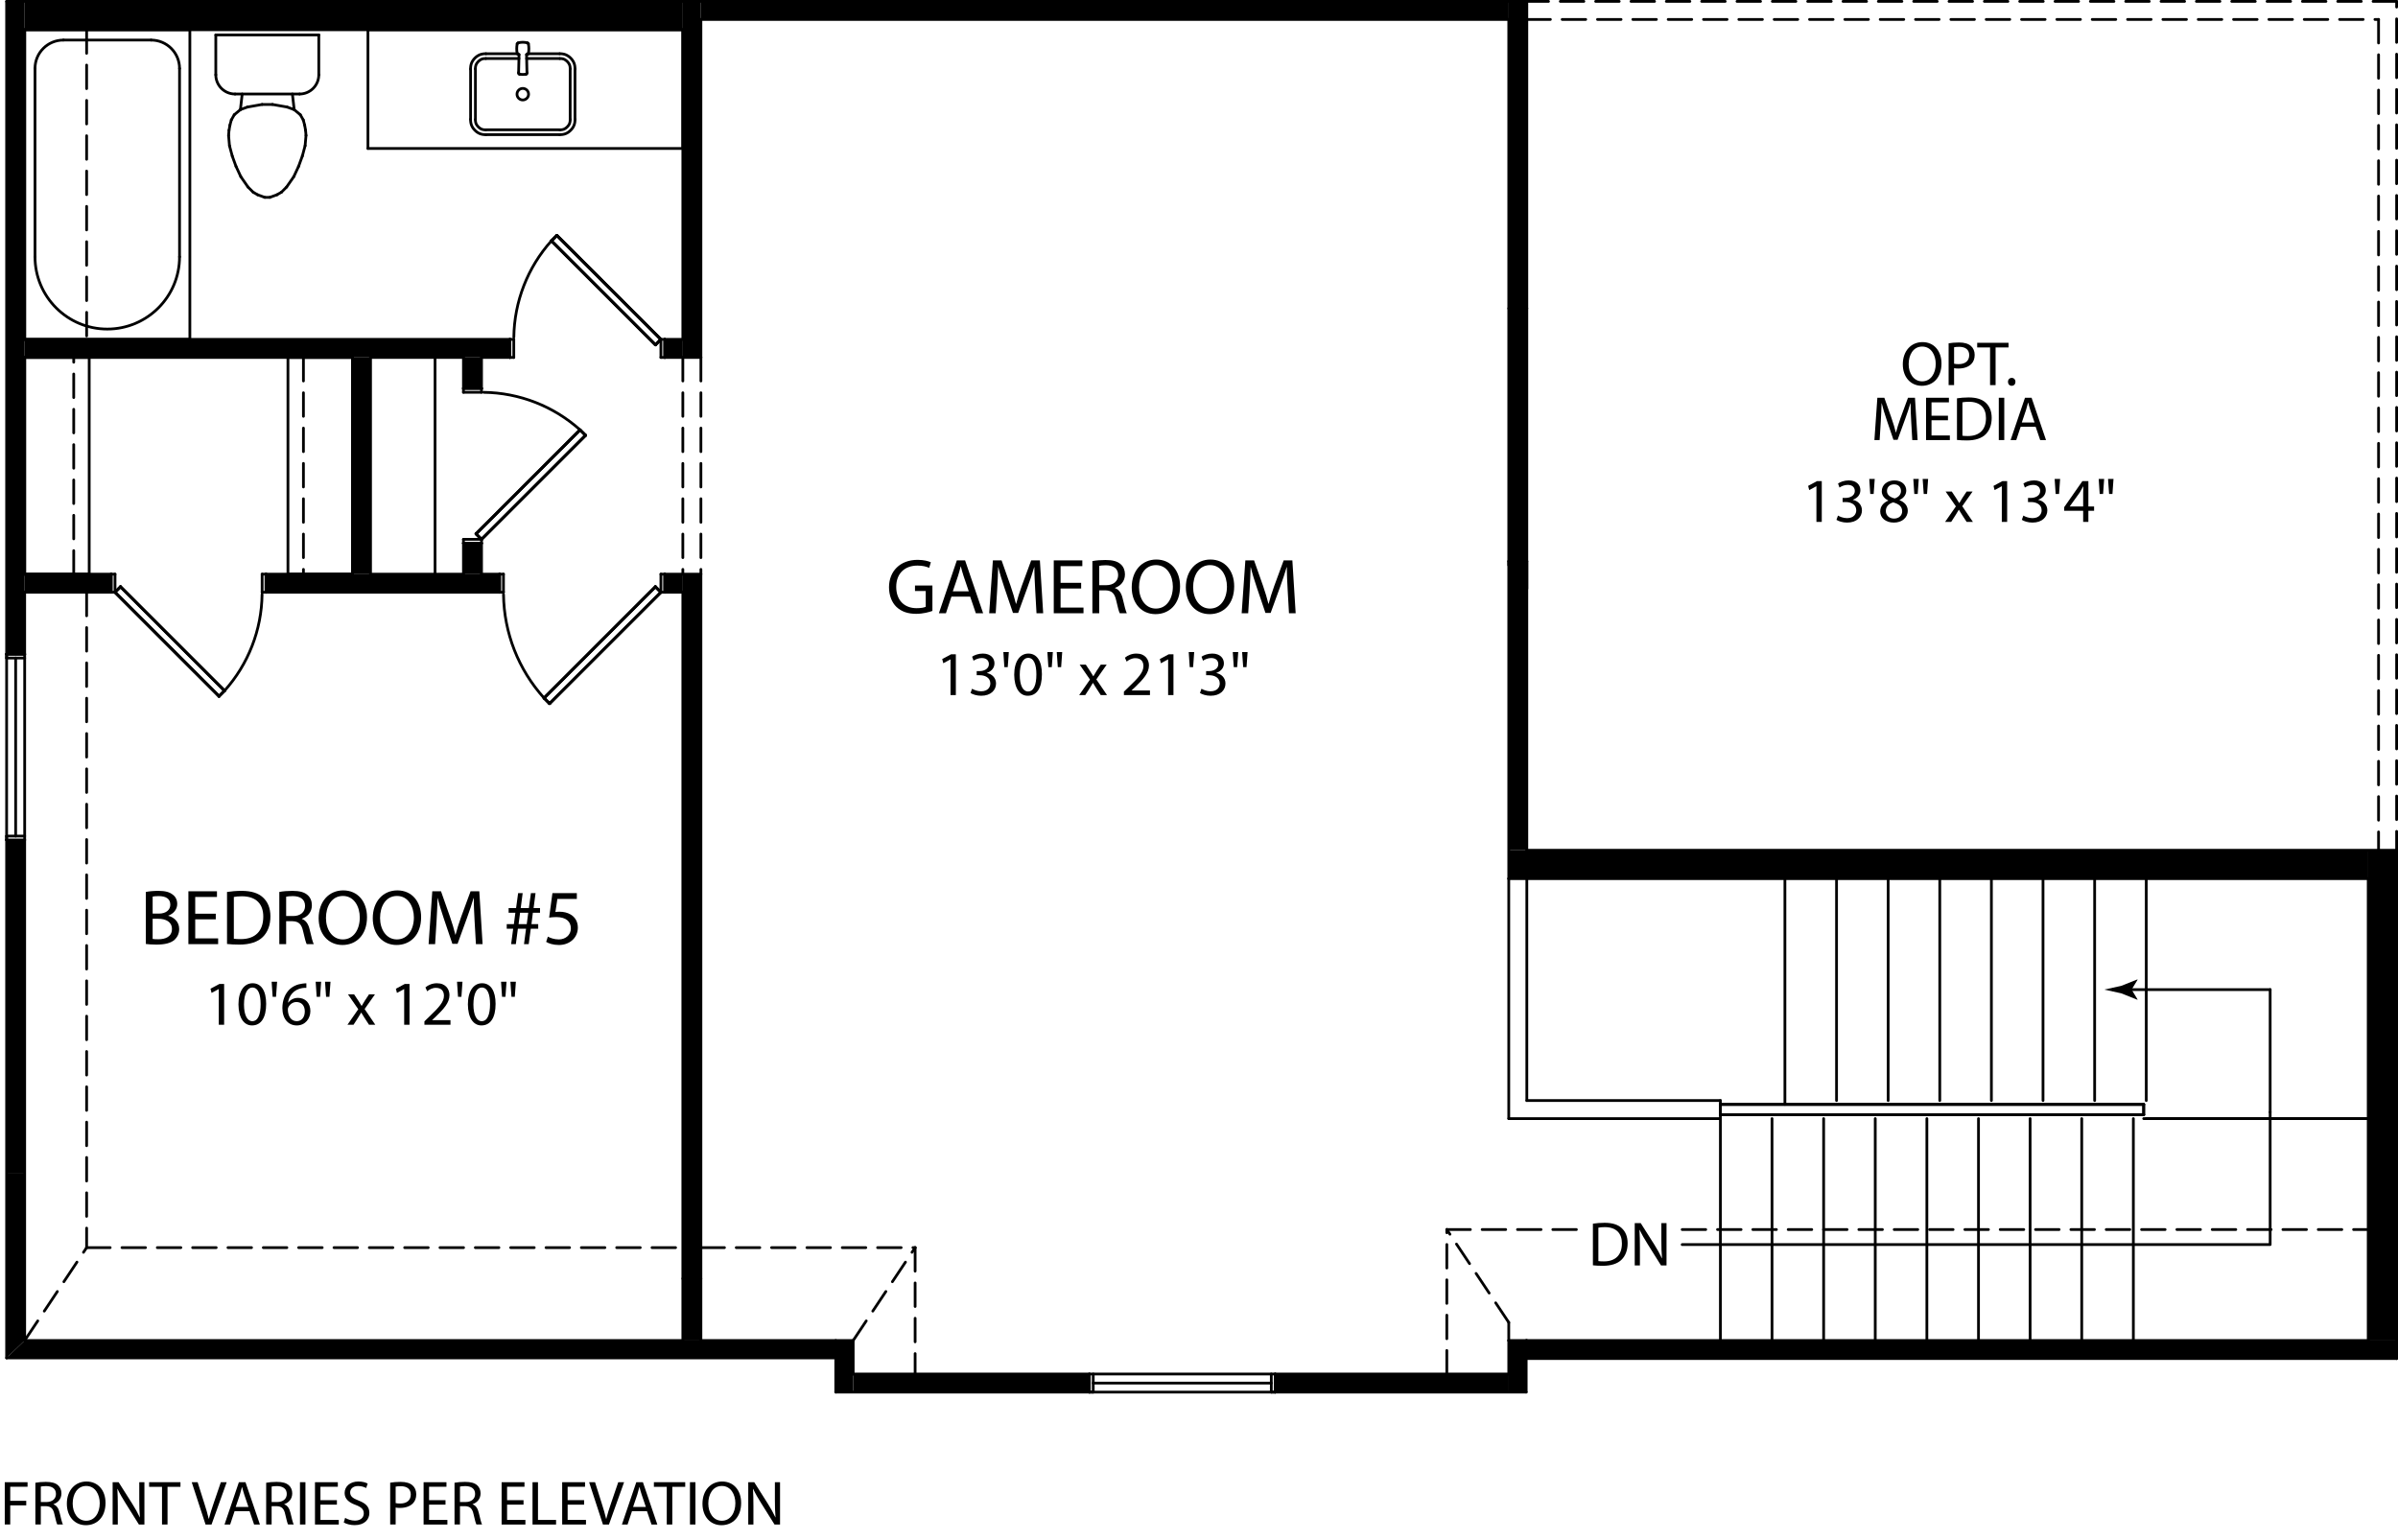 <?xml version="1.0" encoding="iso-8859-1"?>
<!-- Generator: Adobe Illustrator 27.2.0, SVG Export Plug-In . SVG Version: 6.00 Build 0)  -->
<svg version="1.1" id="Layout" xmlns="http://www.w3.org/2000/svg" xmlns:xlink="http://www.w3.org/1999/xlink" x="0px" y="0px"
	 viewBox="0 0 305.371 196.196" style="enable-background:new 0 0 305.371 196.196;" xml:space="preserve">
<polyline style="fill-rule:evenodd;clip-rule:evenodd;" points="0.843,149.394 3.143,149.394 3.143,106.994 0.843,106.994   0.843,149.394 "/>
<polygon style="fill-rule:evenodd;clip-rule:evenodd;" points="0.843,83.33 3.143,83.33 3.143,0.175 0.843,0.175 0.843,5.961 "/>
<polygon style="fill-rule:evenodd;clip-rule:evenodd;" points="301.58,111.925 301.58,108.309 192.132,108.309 192.132,111.925   287.831,111.925 "/>
<rect x="192.132" y="71.497" style="fill-rule:evenodd;clip-rule:evenodd;" width="2.301" height="36.812"/>
<polygon style="fill-rule:evenodd;clip-rule:evenodd;" points="192.132,2.476 192.132,0.175 89.256,0.175 89.256,2.476   176.589,2.476 "/>
<polyline style="fill-rule:evenodd;clip-rule:evenodd;" points="86.955,162.869 89.256,162.869 89.256,73.141 86.955,73.141   86.955,88.279 86.955,162.869 "/>
<polygon style="fill-rule:evenodd;clip-rule:evenodd;" points="86.955,45.532 89.256,45.532 89.256,0.175 86.955,0.175   86.955,44.382 "/>
<polyline style="fill-rule:evenodd;clip-rule:evenodd;" points="84.655,45.532 86.955,45.532 86.955,43.231 84.655,43.231   84.655,44.382 84.655,45.532 "/>
<polygon style="fill-rule:evenodd;clip-rule:evenodd;" points="60.168,45.532 64.934,45.532 64.934,43.231 3.143,43.231   3.143,45.532 59.018,45.532 "/>
<polyline style="fill-rule:evenodd;clip-rule:evenodd;" points="63.62,75.442 63.62,73.141 33.874,73.141 33.874,75.442   55.403,75.442 63.62,75.442 "/>
<polyline style="fill-rule:evenodd;clip-rule:evenodd;" points="86.955,75.442 86.955,73.141 84.655,73.141 84.655,75.442   86.955,75.442 "/>
<polygon style="fill-rule:evenodd;clip-rule:evenodd;" points="9.727,75.442 14.154,75.442 14.154,73.141 3.143,73.141   3.143,75.442 "/>
<rect x="44.885" y="45.532" style="fill-rule:evenodd;clip-rule:evenodd;" width="2.301" height="27.609"/>
<polyline style="fill-rule:evenodd;clip-rule:evenodd;" points="60.168,73.141 61.319,73.141 61.319,69.197 59.018,69.197   59.018,73.141 60.168,73.141 "/>
<polygon style="fill-rule:evenodd;clip-rule:evenodd;" points="59.018,49.476 61.319,49.476 61.319,45.532 59.018,45.532   59.018,47.12 "/>
<rect x="301.58" y="108.309" style="fill-rule:evenodd;clip-rule:evenodd;" width="3.615" height="34.182"/>
<polygon style="fill-rule:evenodd;clip-rule:evenodd;" points="192.132,71.497 194.432,71.497 194.432,0.175 192.132,0.175   192.132,5.961 "/>
<polygon style="fill-rule:evenodd;clip-rule:evenodd;" points="86.955,3.79 86.955,0.175 3.143,0.175 3.143,3.79 65.348,3.79 "/>
<polygon style="fill-rule:evenodd;clip-rule:evenodd;" points="305.196,173.058 305.196,170.757 194.432,170.757 194.432,173.058   287.831,173.058 "/>
<polygon style="fill-rule:evenodd;clip-rule:evenodd;" points="106.347,172.976 106.347,170.757 3.143,170.757 0.843,172.976   65.348,172.976 "/>
<polygon style="fill-rule:evenodd;clip-rule:evenodd;" points="0.843,172.976 3.143,170.757 3.143,149.394 0.843,149.394   0.843,170.598 "/>
<rect x="301.58" y="142.491" style="fill-rule:evenodd;clip-rule:evenodd;" width="3.615" height="28.266"/>
<rect x="86.955" y="162.869" style="fill-rule:evenodd;clip-rule:evenodd;" width="2.301" height="7.888"/>
<rect x="106.429" y="170.757" style="fill-rule:evenodd;clip-rule:evenodd;" width="2.219" height="6.573"/>
<polyline style="fill-rule:evenodd;clip-rule:evenodd;" points="192.132,177.33 192.132,175.029 162.386,175.029 162.386,177.33   176.589,177.33 192.132,177.33 "/>
<rect x="108.648" y="175.029" style="fill-rule:evenodd;clip-rule:evenodd;" width="30.074" height="2.301"/>
<line style="fill:none;stroke:#000000;stroke-width:0.35;stroke-linecap:round;stroke-linejoin:round;stroke-miterlimit:10;" x1="3.143" y1="170.757" x2="3.143" y2="106.994"/>
<line style="fill:none;stroke:#000000;stroke-width:0.35;stroke-linecap:round;stroke-linejoin:round;stroke-miterlimit:10;" x1="3.143" y1="83.33" x2="3.143" y2="75.442"/>
<line style="fill:none;stroke:#000000;stroke-width:0.35;stroke-linecap:round;stroke-linejoin:round;stroke-miterlimit:10;" x1="3.143" y1="73.141" x2="3.143" y2="45.532"/>
<line style="fill:none;stroke:#000000;stroke-width:0.35;stroke-linecap:round;stroke-linejoin:round;stroke-miterlimit:10;" x1="3.143" y1="43.231" x2="3.143" y2="3.79"/>
<line style="fill:none;stroke:#000000;stroke-width:0.35;stroke-linecap:round;stroke-linejoin:round;stroke-miterlimit:10;" x1="0.843" y1="106.994" x2="0.843" y2="172.976"/>
<path style="fill:none;stroke:#000000;stroke-width:0.35;stroke-linecap:round;stroke-linejoin:round;stroke-miterlimit:10;stroke-dasharray:3,1.5;" d="  M3.143,106.994"/>
<path style="fill:none;stroke:#000000;stroke-width:0.35;stroke-linecap:round;stroke-linejoin:round;stroke-miterlimit:10;stroke-dasharray:3,1.5;" d="  M3.143,83.33"/>
<line style="fill:none;stroke:#000000;stroke-width:0.35;stroke-linecap:round;stroke-linejoin:round;stroke-miterlimit:10;stroke-dasharray:3,1.5;" x1="0.843" y1="83.33" x2="3.143" y2="83.33"/>
<line style="fill:none;stroke:#000000;stroke-width:0.35;stroke-linecap:round;stroke-linejoin:round;stroke-miterlimit:10;" x1="108.648" y1="170.757" x2="89.256" y2="170.757"/>
<line style="fill:none;stroke:#000000;stroke-width:0.35;stroke-linecap:round;stroke-linejoin:round;stroke-miterlimit:10;" x1="86.955" y1="170.757" x2="3.143" y2="170.757"/>
<line style="fill:none;stroke:#000000;stroke-width:0.35;stroke-linecap:round;stroke-linejoin:round;stroke-miterlimit:10;" x1="0.843" y1="172.976" x2="106.347" y2="172.976"/>
<line style="fill:none;stroke:#000000;stroke-width:0.35;stroke-linecap:round;stroke-linejoin:round;stroke-miterlimit:10;" x1="192.132" y1="170.757" x2="192.132" y2="175.029"/>
<line style="fill:none;stroke:#000000;stroke-width:0.35;stroke-linecap:round;stroke-linejoin:round;stroke-miterlimit:10;" x1="194.432" y1="170.757" x2="192.132" y2="170.757"/>
<line style="fill:none;stroke:#000000;stroke-width:0.35;stroke-linecap:round;stroke-linejoin:round;stroke-miterlimit:10;" x1="194.35" y1="177.33" x2="194.35" y2="170.757"/>
<line style="fill:none;stroke:#000000;stroke-width:0.35;stroke-linecap:round;stroke-linejoin:round;stroke-miterlimit:10;" x1="108.648" y1="175.029" x2="108.648" y2="170.757"/>
<line style="fill:none;stroke:#000000;stroke-width:0.35;stroke-linecap:round;stroke-linejoin:round;stroke-miterlimit:10;" x1="106.429" y1="170.757" x2="106.429" y2="177.33"/>
<line style="fill:none;stroke:#000000;stroke-width:0.35;stroke-linecap:round;stroke-linejoin:round;stroke-miterlimit:10;" x1="192.132" y1="175.029" x2="162.386" y2="175.029"/>
<line style="fill:none;stroke:#000000;stroke-width:0.35;stroke-linecap:round;stroke-linejoin:round;stroke-miterlimit:10;" x1="138.722" y1="175.029" x2="108.648" y2="175.029"/>
<line style="fill:none;stroke:#000000;stroke-width:0.35;stroke-linecap:round;stroke-linejoin:round;stroke-miterlimit:10;" x1="162.386" y1="177.33" x2="194.35" y2="177.33"/>
<line style="fill:none;stroke:#000000;stroke-width:0.35;stroke-linecap:round;stroke-linejoin:round;stroke-miterlimit:10;" x1="106.429" y1="177.33" x2="138.722" y2="177.33"/>
<path style="fill:none;stroke:#000000;stroke-width:0.35;stroke-linecap:round;stroke-linejoin:round;stroke-miterlimit:10;stroke-dasharray:3,1.5;" d="  M162.386,175.029"/>
<path style="fill:none;stroke:#000000;stroke-width:0.35;stroke-linecap:round;stroke-linejoin:round;stroke-miterlimit:10;stroke-dasharray:3,1.5;" d="  M138.722,175.029"/>
<line style="fill:none;stroke:#000000;stroke-width:0.35;stroke-linecap:round;stroke-linejoin:round;stroke-miterlimit:10;" x1="305.196" y1="108.309" x2="194.432" y2="108.309"/>
<line style="fill:none;stroke:#000000;stroke-width:0.35;stroke-linecap:round;stroke-linejoin:round;stroke-miterlimit:10;" x1="192.132" y1="111.925" x2="301.58" y2="111.925"/>
<line style="fill:none;stroke:#000000;stroke-width:0.35;stroke-linecap:round;stroke-linejoin:round;stroke-miterlimit:10;" x1="194.432" y1="108.309" x2="194.432" y2="71.497"/>
<line style="fill:none;stroke:#000000;stroke-width:0.35;stroke-linecap:round;stroke-linejoin:round;stroke-miterlimit:10;" x1="194.432" y1="71.497" x2="192.132" y2="71.497"/>
<line style="fill:none;stroke:#000000;stroke-width:0.35;stroke-linecap:round;stroke-linejoin:round;stroke-miterlimit:10;" x1="192.132" y1="71.497" x2="192.132" y2="111.925"/>
<line style="fill:none;stroke:#000000;stroke-width:0.35;stroke-linecap:round;stroke-linejoin:round;stroke-miterlimit:10;" x1="89.256" y1="2.476" x2="192.132" y2="2.476"/>
<line style="fill:none;stroke:#000000;stroke-width:0.35;stroke-linecap:round;stroke-linejoin:round;stroke-miterlimit:10;" x1="86.955" y1="3.79" x2="86.955" y2="43.231"/>
<line style="fill:none;stroke:#000000;stroke-width:0.35;stroke-linecap:round;stroke-linejoin:round;stroke-miterlimit:10;" x1="89.256" y1="45.532" x2="89.256" y2="2.476"/>
<line style="fill:none;stroke:#000000;stroke-width:0.35;stroke-linecap:round;stroke-linejoin:round;stroke-miterlimit:10;" x1="86.955" y1="75.442" x2="86.955" y2="170.757"/>
<line style="fill:none;stroke:#000000;stroke-width:0.35;stroke-linecap:round;stroke-linejoin:round;stroke-miterlimit:10;" x1="89.256" y1="170.757" x2="89.256" y2="73.141"/>
<line style="fill:none;stroke:#000000;stroke-width:0.35;stroke-linecap:round;stroke-linejoin:round;stroke-miterlimit:10;" x1="89.256" y1="73.141" x2="84.655" y2="73.141"/>
<line style="fill:none;stroke:#000000;stroke-width:0.35;stroke-linecap:round;stroke-linejoin:round;stroke-miterlimit:10;" x1="86.955" y1="43.231" x2="84.655" y2="43.231"/>
<line style="fill:none;stroke:#000000;stroke-width:0.35;stroke-linecap:round;stroke-linejoin:round;stroke-miterlimit:10;" x1="84.655" y1="43.231" x2="84.655" y2="45.532"/>
<line style="fill:none;stroke:#000000;stroke-width:0.35;stroke-linecap:round;stroke-linejoin:round;stroke-miterlimit:10;" x1="84.655" y1="45.532" x2="89.256" y2="45.532"/>
<line style="fill:none;stroke:#000000;stroke-width:0.35;stroke-linecap:round;stroke-linejoin:round;stroke-miterlimit:10;" x1="64.934" y1="43.231" x2="3.143" y2="43.231"/>
<line style="fill:none;stroke:#000000;stroke-width:0.35;stroke-linecap:round;stroke-linejoin:round;stroke-miterlimit:10;" x1="3.143" y1="45.532" x2="44.885" y2="45.532"/>
<line style="fill:none;stroke:#000000;stroke-width:0.35;stroke-linecap:round;stroke-linejoin:round;stroke-miterlimit:10;" x1="55.403" y1="45.532" x2="59.018" y2="45.532"/>
<line style="fill:none;stroke:#000000;stroke-width:0.35;stroke-linecap:round;stroke-linejoin:round;stroke-miterlimit:10;" x1="61.319" y1="45.532" x2="64.934" y2="45.532"/>
<line style="fill:none;stroke:#000000;stroke-width:0.35;stroke-linecap:round;stroke-linejoin:round;stroke-miterlimit:10;" x1="64.934" y1="45.532" x2="64.934" y2="43.231"/>
<line style="fill:none;stroke:#000000;stroke-width:0.35;stroke-linecap:round;stroke-linejoin:round;stroke-miterlimit:10;" x1="84.655" y1="73.141" x2="84.655" y2="75.442"/>
<line style="fill:none;stroke:#000000;stroke-width:0.35;stroke-linecap:round;stroke-linejoin:round;stroke-miterlimit:10;" x1="84.655" y1="75.442" x2="86.955" y2="75.442"/>
<line style="fill:none;stroke:#000000;stroke-width:0.35;stroke-linecap:round;stroke-linejoin:round;stroke-miterlimit:10;" x1="63.62" y1="73.141" x2="61.319" y2="73.141"/>
<line style="fill:none;stroke:#000000;stroke-width:0.35;stroke-linecap:round;stroke-linejoin:round;stroke-miterlimit:10;" x1="59.018" y1="73.141" x2="55.403" y2="73.141"/>
<line style="fill:none;stroke:#000000;stroke-width:0.35;stroke-linecap:round;stroke-linejoin:round;stroke-miterlimit:10;" x1="44.885" y1="73.141" x2="33.874" y2="73.141"/>
<line style="fill:none;stroke:#000000;stroke-width:0.35;stroke-linecap:round;stroke-linejoin:round;stroke-miterlimit:10;" x1="33.874" y1="73.141" x2="33.874" y2="75.442"/>
<line style="fill:none;stroke:#000000;stroke-width:0.35;stroke-linecap:round;stroke-linejoin:round;stroke-miterlimit:10;" x1="33.874" y1="75.442" x2="63.62" y2="75.442"/>
<line style="fill:none;stroke:#000000;stroke-width:0.35;stroke-linecap:round;stroke-linejoin:round;stroke-miterlimit:10;" x1="63.62" y1="75.442" x2="63.62" y2="73.141"/>
<line style="fill:none;stroke:#000000;stroke-width:0.35;stroke-linecap:round;stroke-linejoin:round;stroke-miterlimit:10;" x1="14.154" y1="73.141" x2="3.143" y2="73.141"/>
<line style="fill:none;stroke:#000000;stroke-width:0.35;stroke-linecap:round;stroke-linejoin:round;stroke-miterlimit:10;" x1="3.143" y1="75.442" x2="14.154" y2="75.442"/>
<line style="fill:none;stroke:#000000;stroke-width:0.35;stroke-linecap:round;stroke-linejoin:round;stroke-miterlimit:10;" x1="14.154" y1="75.442" x2="14.154" y2="73.141"/>
<line style="fill:none;stroke:#000000;stroke-width:0.35;stroke-linecap:round;stroke-linejoin:round;stroke-miterlimit:10;" x1="44.885" y1="45.532" x2="44.885" y2="73.141"/>
<line style="fill:none;stroke:#000000;stroke-width:0.35;stroke-linecap:round;stroke-linejoin:round;stroke-miterlimit:10;" x1="61.319" y1="73.141" x2="61.319" y2="69.197"/>
<line style="fill:none;stroke:#000000;stroke-width:0.35;stroke-linecap:round;stroke-linejoin:round;stroke-miterlimit:10;" x1="61.319" y1="69.197" x2="59.018" y2="69.197"/>
<line style="fill:none;stroke:#000000;stroke-width:0.35;stroke-linecap:round;stroke-linejoin:round;stroke-miterlimit:10;" x1="59.018" y1="69.197" x2="59.018" y2="73.141"/>
<line style="fill:none;stroke:#000000;stroke-width:0.35;stroke-linecap:round;stroke-linejoin:round;stroke-miterlimit:10;" x1="61.319" y1="49.476" x2="61.319" y2="45.532"/>
<line style="fill:none;stroke:#000000;stroke-width:0.35;stroke-linecap:round;stroke-linejoin:round;stroke-miterlimit:10;" x1="59.018" y1="45.532" x2="59.018" y2="49.476"/>
<line style="fill:none;stroke:#000000;stroke-width:0.35;stroke-linecap:round;stroke-linejoin:round;stroke-miterlimit:10;" x1="59.018" y1="49.476" x2="61.319" y2="49.476"/>
<line style="fill:none;stroke:#000000;stroke-width:0.35;stroke-linecap:round;stroke-linejoin:round;stroke-miterlimit:10;" x1="192.132" y1="142.491" x2="192.132" y2="111.925"/>
<line style="fill:none;stroke:#000000;stroke-width:0.35;stroke-linecap:round;stroke-linejoin:round;stroke-miterlimit:10;" x1="194.432" y1="111.925" x2="194.432" y2="140.191"/>
<line style="fill:none;stroke:#000000;stroke-width:0.35;stroke-linecap:round;stroke-linejoin:round;stroke-miterlimit:10;" x1="219.082" y1="142.491" x2="192.132" y2="142.491"/>
<line style="fill:none;stroke:#000000;stroke-width:0.35;stroke-linecap:round;stroke-linejoin:round;stroke-miterlimit:10;" x1="194.432" y1="140.191" x2="219.082" y2="140.191"/>
<line style="fill:none;stroke:#000000;stroke-width:0.35;stroke-linecap:round;stroke-linejoin:round;stroke-miterlimit:10;" x1="219.082" y1="140.191" x2="219.082" y2="142.491"/>
<line style="fill:none;stroke:#000000;stroke-width:0.35;stroke-linecap:round;stroke-linejoin:round;stroke-miterlimit:10;" x1="301.58" y1="111.925" x2="301.58" y2="170.757"/>
<line style="fill:none;stroke:#000000;stroke-width:0.35;stroke-linecap:round;stroke-linejoin:round;stroke-miterlimit:10;" x1="301.58" y1="142.491" x2="305.196" y2="142.491"/>
<line style="fill:none;stroke:#000000;stroke-width:0.35;stroke-linecap:round;stroke-linejoin:round;stroke-miterlimit:10;" x1="194.432" y1="74.991" x2="194.432" y2="0.175"/>
<line style="fill:none;stroke:#000000;stroke-width:0.35;stroke-linecap:round;stroke-linejoin:round;stroke-miterlimit:10;" x1="192.132" y1="2.476" x2="192.132" y2="71.992"/>
<line style="fill:none;stroke:#000000;stroke-width:0.35;stroke-linecap:round;stroke-linejoin:round;stroke-miterlimit:10;" x1="192.132" y1="39.287" x2="194.432" y2="39.287"/>
<line style="fill:none;stroke:#000000;stroke-width:0.35;stroke-linecap:round;stroke-linejoin:round;stroke-miterlimit:10;" x1="3.143" y1="3.79" x2="86.955" y2="3.79"/>
<line style="fill:none;stroke:#000000;stroke-width:0.35;stroke-linecap:round;stroke-linejoin:round;stroke-miterlimit:10;" x1="301.58" y1="170.757" x2="194.432" y2="170.757"/>
<line style="fill:none;stroke:#000000;stroke-width:0.35;stroke-linecap:round;stroke-linejoin:round;stroke-miterlimit:10;" x1="194.432" y1="173.058" x2="305.196" y2="173.058"/>
<line style="fill:none;stroke:#000000;stroke-width:0.35;stroke-linecap:round;stroke-linejoin:round;stroke-miterlimit:10;" x1="89.256" y1="162.869" x2="86.955" y2="162.869"/>
<line style="fill:none;stroke:#000000;stroke-width:0.35;stroke-linecap:round;stroke-linejoin:round;stroke-miterlimit:10;" x1="194.432" y1="0.175" x2="0.843" y2="0.175"/>
<line style="fill:none;stroke:#000000;stroke-width:0.35;stroke-linecap:round;stroke-linejoin:round;stroke-miterlimit:10;stroke-dasharray:3,1.5;" x1="89.256" y1="45.532" x2="89.256" y2="73.141"/>
<line style="fill:none;stroke:#000000;stroke-width:0.35;stroke-linecap:round;stroke-linejoin:round;stroke-miterlimit:10;stroke-dasharray:3,1.5;" x1="86.955" y1="45.532" x2="86.955" y2="73.141"/>
<line style="fill:none;stroke:#000000;stroke-width:0.35;stroke-linecap:round;stroke-linejoin:round;stroke-miterlimit:10;" x1="70.914" y1="29.984" x2="70.217" y2="30.681"/>
<line style="fill:none;stroke:#000000;stroke-width:0.35;stroke-linecap:round;stroke-linejoin:round;stroke-miterlimit:10;" x1="70.217" y1="30.681" x2="83.464" y2="43.929"/>
<line style="fill:none;stroke:#000000;stroke-width:0.35;stroke-linecap:round;stroke-linejoin:round;stroke-miterlimit:10;" x1="83.464" y1="43.929" x2="84.162" y2="43.231"/>
<line style="fill:none;stroke:#000000;stroke-width:0.35;stroke-linecap:round;stroke-linejoin:round;stroke-miterlimit:10;" x1="84.162" y1="43.231" x2="70.914" y2="29.984"/>
<line style="fill:none;stroke:#000000;stroke-width:0.35;stroke-linecap:round;stroke-linejoin:round;stroke-miterlimit:10;" x1="70.914" y1="29.984" x2="70.217" y2="30.681"/>
<line style="fill:none;stroke:#000000;stroke-width:0.35;stroke-linecap:round;stroke-linejoin:round;stroke-miterlimit:10;" x1="70.217" y1="30.681" x2="83.464" y2="43.929"/>
<line style="fill:none;stroke:#000000;stroke-width:0.35;stroke-linecap:round;stroke-linejoin:round;stroke-miterlimit:10;" x1="83.464" y1="43.929" x2="84.162" y2="43.231"/>
<line style="fill:none;stroke:#000000;stroke-width:0.35;stroke-linecap:round;stroke-linejoin:round;stroke-miterlimit:10;" x1="84.162" y1="43.231" x2="70.914" y2="29.984"/>
<line style="fill:none;stroke:#000000;stroke-width:0.35;stroke-linecap:round;stroke-linejoin:round;stroke-miterlimit:10;" x1="84.655" y1="43.231" x2="84.655" y2="45.532"/>
<line style="fill:none;stroke:#000000;stroke-width:0.35;stroke-linecap:round;stroke-linejoin:round;stroke-miterlimit:10;" x1="84.162" y1="45.532" x2="84.162" y2="43.231"/>
<line style="fill:none;stroke:#000000;stroke-width:0.35;stroke-linecap:round;stroke-linejoin:round;stroke-miterlimit:10;" x1="64.934" y1="43.231" x2="64.934" y2="45.532"/>
<line style="fill:none;stroke:#000000;stroke-width:0.35;stroke-linecap:round;stroke-linejoin:round;stroke-miterlimit:10;" x1="65.427" y1="45.532" x2="65.427" y2="43.231"/>
<line style="fill:none;stroke:#000000;stroke-width:0.35;stroke-linecap:round;stroke-linejoin:round;stroke-miterlimit:10;" x1="84.162" y1="43.231" x2="70.914" y2="29.984"/>
<line style="fill:none;stroke:#000000;stroke-width:0.35;stroke-linecap:round;stroke-linejoin:round;stroke-miterlimit:10;" x1="70.914" y1="29.984" x2="70.217" y2="30.681"/>
<line style="fill:none;stroke:#000000;stroke-width:0.35;stroke-linecap:round;stroke-linejoin:round;stroke-miterlimit:10;" x1="70.217" y1="30.681" x2="83.464" y2="43.929"/>
<line style="fill:none;stroke:#000000;stroke-width:0.35;stroke-linecap:round;stroke-linejoin:round;stroke-miterlimit:10;" x1="83.464" y1="43.929" x2="84.162" y2="43.231"/>
<path style="fill:none;stroke:#000000;stroke-width:0.35;stroke-linecap:round;stroke-linejoin:round;stroke-miterlimit:10;" d="  M70.217,30.681c-3.027,3.376-4.726,7.734-4.783,12.268"/>
<line style="fill:none;stroke:#000000;stroke-width:0.35;stroke-linecap:round;stroke-linejoin:round;stroke-miterlimit:10;" x1="84.655" y1="45.532" x2="84.162" y2="45.532"/>
<line style="fill:none;stroke:#000000;stroke-width:0.35;stroke-linecap:round;stroke-linejoin:round;stroke-miterlimit:10;" x1="84.655" y1="43.231" x2="84.162" y2="43.231"/>
<line style="fill:none;stroke:#000000;stroke-width:0.35;stroke-linecap:round;stroke-linejoin:round;stroke-miterlimit:10;" x1="65.427" y1="43.231" x2="64.934" y2="43.231"/>
<line style="fill:none;stroke:#000000;stroke-width:0.35;stroke-linecap:round;stroke-linejoin:round;stroke-miterlimit:10;" x1="65.427" y1="45.532" x2="64.934" y2="45.532"/>
<line style="fill:none;stroke:#000000;stroke-width:0.35;stroke-linecap:round;stroke-linejoin:round;stroke-miterlimit:10;" x1="27.894" y1="88.689" x2="28.591" y2="87.992"/>
<line style="fill:none;stroke:#000000;stroke-width:0.35;stroke-linecap:round;stroke-linejoin:round;stroke-miterlimit:10;" x1="28.591" y1="87.992" x2="15.344" y2="74.744"/>
<line style="fill:none;stroke:#000000;stroke-width:0.35;stroke-linecap:round;stroke-linejoin:round;stroke-miterlimit:10;" x1="15.344" y1="74.744" x2="14.647" y2="75.442"/>
<line style="fill:none;stroke:#000000;stroke-width:0.35;stroke-linecap:round;stroke-linejoin:round;stroke-miterlimit:10;" x1="14.647" y1="75.442" x2="27.894" y2="88.689"/>
<line style="fill:none;stroke:#000000;stroke-width:0.35;stroke-linecap:round;stroke-linejoin:round;stroke-miterlimit:10;" x1="27.894" y1="88.689" x2="28.591" y2="87.992"/>
<line style="fill:none;stroke:#000000;stroke-width:0.35;stroke-linecap:round;stroke-linejoin:round;stroke-miterlimit:10;" x1="28.591" y1="87.992" x2="15.344" y2="74.744"/>
<line style="fill:none;stroke:#000000;stroke-width:0.35;stroke-linecap:round;stroke-linejoin:round;stroke-miterlimit:10;" x1="15.344" y1="74.744" x2="14.647" y2="75.442"/>
<line style="fill:none;stroke:#000000;stroke-width:0.35;stroke-linecap:round;stroke-linejoin:round;stroke-miterlimit:10;" x1="14.647" y1="75.442" x2="27.894" y2="88.689"/>
<line style="fill:none;stroke:#000000;stroke-width:0.35;stroke-linecap:round;stroke-linejoin:round;stroke-miterlimit:10;" x1="14.154" y1="75.442" x2="14.154" y2="73.141"/>
<line style="fill:none;stroke:#000000;stroke-width:0.35;stroke-linecap:round;stroke-linejoin:round;stroke-miterlimit:10;" x1="14.647" y1="73.141" x2="14.647" y2="75.442"/>
<line style="fill:none;stroke:#000000;stroke-width:0.35;stroke-linecap:round;stroke-linejoin:round;stroke-miterlimit:10;" x1="33.874" y1="75.442" x2="33.874" y2="73.141"/>
<line style="fill:none;stroke:#000000;stroke-width:0.35;stroke-linecap:round;stroke-linejoin:round;stroke-miterlimit:10;" x1="33.381" y1="73.141" x2="33.381" y2="75.442"/>
<line style="fill:none;stroke:#000000;stroke-width:0.35;stroke-linecap:round;stroke-linejoin:round;stroke-miterlimit:10;" x1="14.647" y1="75.442" x2="27.894" y2="88.689"/>
<line style="fill:none;stroke:#000000;stroke-width:0.35;stroke-linecap:round;stroke-linejoin:round;stroke-miterlimit:10;" x1="27.894" y1="88.689" x2="28.591" y2="87.992"/>
<line style="fill:none;stroke:#000000;stroke-width:0.35;stroke-linecap:round;stroke-linejoin:round;stroke-miterlimit:10;" x1="28.591" y1="87.992" x2="15.344" y2="74.744"/>
<line style="fill:none;stroke:#000000;stroke-width:0.35;stroke-linecap:round;stroke-linejoin:round;stroke-miterlimit:10;" x1="15.344" y1="74.744" x2="14.647" y2="75.442"/>
<path style="fill:none;stroke:#000000;stroke-width:0.35;stroke-linecap:round;stroke-linejoin:round;stroke-miterlimit:10;" d="  M28.591,87.992c3.027-3.376,4.726-7.734,4.783-12.268"/>
<line style="fill:none;stroke:#000000;stroke-width:0.35;stroke-linecap:round;stroke-linejoin:round;stroke-miterlimit:10;" x1="14.154" y1="73.141" x2="14.647" y2="73.141"/>
<line style="fill:none;stroke:#000000;stroke-width:0.35;stroke-linecap:round;stroke-linejoin:round;stroke-miterlimit:10;" x1="14.154" y1="75.442" x2="14.647" y2="75.442"/>
<line style="fill:none;stroke:#000000;stroke-width:0.35;stroke-linecap:round;stroke-linejoin:round;stroke-miterlimit:10;" x1="33.381" y1="75.442" x2="33.874" y2="75.442"/>
<line style="fill:none;stroke:#000000;stroke-width:0.35;stroke-linecap:round;stroke-linejoin:round;stroke-miterlimit:10;" x1="33.381" y1="73.141" x2="33.874" y2="73.141"/>
<line style="fill:none;stroke:#000000;stroke-width:0.35;stroke-linecap:round;stroke-linejoin:round;stroke-miterlimit:10;" x1="84.162" y1="75.442" x2="69.985" y2="89.619"/>
<line style="fill:none;stroke:#000000;stroke-width:0.35;stroke-linecap:round;stroke-linejoin:round;stroke-miterlimit:10;" x1="83.464" y1="74.744" x2="84.162" y2="75.442"/>
<line style="fill:none;stroke:#000000;stroke-width:0.35;stroke-linecap:round;stroke-linejoin:round;stroke-miterlimit:10;" x1="69.288" y1="88.921" x2="83.464" y2="74.744"/>
<line style="fill:none;stroke:#000000;stroke-width:0.35;stroke-linecap:round;stroke-linejoin:round;stroke-miterlimit:10;" x1="69.985" y1="89.619" x2="69.288" y2="88.921"/>
<line style="fill:none;stroke:#000000;stroke-width:0.35;stroke-linecap:round;stroke-linejoin:round;stroke-miterlimit:10;" x1="84.162" y1="75.442" x2="69.985" y2="89.619"/>
<line style="fill:none;stroke:#000000;stroke-width:0.35;stroke-linecap:round;stroke-linejoin:round;stroke-miterlimit:10;" x1="83.464" y1="74.744" x2="84.162" y2="75.442"/>
<line style="fill:none;stroke:#000000;stroke-width:0.35;stroke-linecap:round;stroke-linejoin:round;stroke-miterlimit:10;" x1="69.288" y1="88.921" x2="83.464" y2="74.744"/>
<line style="fill:none;stroke:#000000;stroke-width:0.35;stroke-linecap:round;stroke-linejoin:round;stroke-miterlimit:10;" x1="69.985" y1="89.619" x2="69.288" y2="88.921"/>
<line style="fill:none;stroke:#000000;stroke-width:0.35;stroke-linecap:round;stroke-linejoin:round;stroke-miterlimit:10;" x1="84.655" y1="75.442" x2="84.655" y2="73.141"/>
<line style="fill:none;stroke:#000000;stroke-width:0.35;stroke-linecap:round;stroke-linejoin:round;stroke-miterlimit:10;" x1="84.162" y1="73.141" x2="84.162" y2="75.442"/>
<line style="fill:none;stroke:#000000;stroke-width:0.35;stroke-linecap:round;stroke-linejoin:round;stroke-miterlimit:10;" x1="63.62" y1="75.442" x2="63.62" y2="73.141"/>
<line style="fill:none;stroke:#000000;stroke-width:0.35;stroke-linecap:round;stroke-linejoin:round;stroke-miterlimit:10;" x1="64.113" y1="73.141" x2="64.113" y2="75.442"/>
<line style="fill:none;stroke:#000000;stroke-width:0.35;stroke-linecap:round;stroke-linejoin:round;stroke-miterlimit:10;" x1="84.162" y1="75.442" x2="69.985" y2="89.619"/>
<line style="fill:none;stroke:#000000;stroke-width:0.35;stroke-linecap:round;stroke-linejoin:round;stroke-miterlimit:10;" x1="69.985" y1="89.619" x2="69.288" y2="88.921"/>
<line style="fill:none;stroke:#000000;stroke-width:0.35;stroke-linecap:round;stroke-linejoin:round;stroke-miterlimit:10;" x1="69.288" y1="88.921" x2="83.464" y2="74.744"/>
<line style="fill:none;stroke:#000000;stroke-width:0.35;stroke-linecap:round;stroke-linejoin:round;stroke-miterlimit:10;" x1="83.464" y1="74.744" x2="84.162" y2="75.442"/>
<path style="fill:none;stroke:#000000;stroke-width:0.35;stroke-linecap:round;stroke-linejoin:round;stroke-miterlimit:10;" d="  M64.119,75.724c0.058,4.882,1.896,9.575,5.168,13.198"/>
<line style="fill:none;stroke:#000000;stroke-width:0.35;stroke-linecap:round;stroke-linejoin:round;stroke-miterlimit:10;" x1="84.655" y1="73.141" x2="84.162" y2="73.141"/>
<line style="fill:none;stroke:#000000;stroke-width:0.35;stroke-linecap:round;stroke-linejoin:round;stroke-miterlimit:10;" x1="84.655" y1="75.442" x2="84.162" y2="75.442"/>
<line style="fill:none;stroke:#000000;stroke-width:0.35;stroke-linecap:round;stroke-linejoin:round;stroke-miterlimit:10;" x1="64.113" y1="75.442" x2="63.62" y2="75.442"/>
<line style="fill:none;stroke:#000000;stroke-width:0.35;stroke-linecap:round;stroke-linejoin:round;stroke-miterlimit:10;" x1="64.113" y1="73.141" x2="63.62" y2="73.141"/>
<line style="fill:none;stroke:#000000;stroke-width:0.35;stroke-linecap:round;stroke-linejoin:round;stroke-miterlimit:10;" x1="74.566" y1="55.456" x2="73.869" y2="54.759"/>
<line style="fill:none;stroke:#000000;stroke-width:0.35;stroke-linecap:round;stroke-linejoin:round;stroke-miterlimit:10;" x1="73.869" y1="54.759" x2="60.622" y2="68.007"/>
<line style="fill:none;stroke:#000000;stroke-width:0.35;stroke-linecap:round;stroke-linejoin:round;stroke-miterlimit:10;" x1="60.622" y1="68.007" x2="61.319" y2="68.704"/>
<line style="fill:none;stroke:#000000;stroke-width:0.35;stroke-linecap:round;stroke-linejoin:round;stroke-miterlimit:10;" x1="61.319" y1="68.704" x2="74.566" y2="55.456"/>
<line style="fill:none;stroke:#000000;stroke-width:0.35;stroke-linecap:round;stroke-linejoin:round;stroke-miterlimit:10;" x1="74.566" y1="55.456" x2="73.869" y2="54.759"/>
<line style="fill:none;stroke:#000000;stroke-width:0.35;stroke-linecap:round;stroke-linejoin:round;stroke-miterlimit:10;" x1="73.869" y1="54.759" x2="60.622" y2="68.007"/>
<line style="fill:none;stroke:#000000;stroke-width:0.35;stroke-linecap:round;stroke-linejoin:round;stroke-miterlimit:10;" x1="60.622" y1="68.007" x2="61.319" y2="68.704"/>
<line style="fill:none;stroke:#000000;stroke-width:0.35;stroke-linecap:round;stroke-linejoin:round;stroke-miterlimit:10;" x1="61.319" y1="68.704" x2="74.566" y2="55.456"/>
<line style="fill:none;stroke:#000000;stroke-width:0.35;stroke-linecap:round;stroke-linejoin:round;stroke-miterlimit:10;" x1="61.319" y1="69.197" x2="59.018" y2="69.197"/>
<line style="fill:none;stroke:#000000;stroke-width:0.35;stroke-linecap:round;stroke-linejoin:round;stroke-miterlimit:10;" x1="59.018" y1="68.704" x2="61.319" y2="68.704"/>
<line style="fill:none;stroke:#000000;stroke-width:0.35;stroke-linecap:round;stroke-linejoin:round;stroke-miterlimit:10;" x1="61.319" y1="49.476" x2="59.018" y2="49.476"/>
<line style="fill:none;stroke:#000000;stroke-width:0.35;stroke-linecap:round;stroke-linejoin:round;stroke-miterlimit:10;" x1="59.018" y1="49.969" x2="61.319" y2="49.969"/>
<line style="fill:none;stroke:#000000;stroke-width:0.35;stroke-linecap:round;stroke-linejoin:round;stroke-miterlimit:10;" x1="61.319" y1="68.704" x2="74.566" y2="55.456"/>
<line style="fill:none;stroke:#000000;stroke-width:0.35;stroke-linecap:round;stroke-linejoin:round;stroke-miterlimit:10;" x1="74.566" y1="55.456" x2="73.869" y2="54.759"/>
<line style="fill:none;stroke:#000000;stroke-width:0.35;stroke-linecap:round;stroke-linejoin:round;stroke-miterlimit:10;" x1="73.869" y1="54.759" x2="60.622" y2="68.007"/>
<line style="fill:none;stroke:#000000;stroke-width:0.35;stroke-linecap:round;stroke-linejoin:round;stroke-miterlimit:10;" x1="60.622" y1="68.007" x2="61.319" y2="68.704"/>
<path style="fill:none;stroke:#000000;stroke-width:0.35;stroke-linecap:round;stroke-linejoin:round;stroke-miterlimit:10;" d="  M73.869,54.759c-3.376-3.027-7.734-4.726-12.268-4.783"/>
<line style="fill:none;stroke:#000000;stroke-width:0.35;stroke-linecap:round;stroke-linejoin:round;stroke-miterlimit:10;" x1="59.018" y1="69.197" x2="59.018" y2="68.704"/>
<line style="fill:none;stroke:#000000;stroke-width:0.35;stroke-linecap:round;stroke-linejoin:round;stroke-miterlimit:10;" x1="61.319" y1="69.197" x2="61.319" y2="68.704"/>
<line style="fill:none;stroke:#000000;stroke-width:0.35;stroke-linecap:round;stroke-linejoin:round;stroke-miterlimit:10;" x1="61.319" y1="49.969" x2="61.319" y2="49.476"/>
<line style="fill:none;stroke:#000000;stroke-width:0.35;stroke-linecap:round;stroke-linejoin:round;stroke-miterlimit:10;" x1="59.018" y1="49.969" x2="59.018" y2="49.476"/>
<line style="fill:none;stroke:#000000;stroke-width:0.35;stroke-linecap:round;stroke-linejoin:round;stroke-miterlimit:10;" x1="0.843" y1="83.33" x2="0.843" y2="106.994"/>
<line style="fill:none;stroke:#000000;stroke-width:0.35;stroke-linecap:round;stroke-linejoin:round;stroke-miterlimit:10;" x1="0.843" y1="106.994" x2="3.143" y2="106.994"/>
<line style="fill:none;stroke:#000000;stroke-width:0.35;stroke-linecap:round;stroke-linejoin:round;stroke-miterlimit:10;" x1="3.143" y1="106.994" x2="3.143" y2="83.33"/>
<line style="fill:none;stroke:#000000;stroke-width:0.35;stroke-linecap:round;stroke-linejoin:round;stroke-miterlimit:10;" x1="3.143" y1="83.33" x2="0.843" y2="83.33"/>
<line style="fill:none;stroke:#000000;stroke-width:0.35;stroke-linecap:round;stroke-linejoin:round;stroke-miterlimit:10;" x1="0.843" y1="106.501" x2="3.143" y2="106.501"/>
<line style="fill:none;stroke:#000000;stroke-width:0.35;stroke-linecap:round;stroke-linejoin:round;stroke-miterlimit:10;" x1="0.843" y1="83.823" x2="3.143" y2="83.823"/>
<line style="fill:none;stroke:#000000;stroke-width:0.35;stroke-linecap:round;stroke-linejoin:round;stroke-miterlimit:10;" x1="1.993" y1="106.501" x2="1.993" y2="83.823"/>
<line style="fill:none;stroke:#000000;stroke-width:0.35;stroke-linecap:round;stroke-linejoin:round;stroke-miterlimit:10;" x1="0.843" y1="83.33" x2="0.843" y2="83.823"/>
<line style="fill:none;stroke:#000000;stroke-width:0.35;stroke-linecap:round;stroke-linejoin:round;stroke-miterlimit:10;" x1="0.843" y1="106.501" x2="0.843" y2="106.994"/>
<line style="fill:none;stroke:#000000;stroke-width:0.35;stroke-linecap:round;stroke-linejoin:round;stroke-miterlimit:10;" x1="162.386" y1="175.029" x2="138.722" y2="175.029"/>
<line style="fill:none;stroke:#000000;stroke-width:0.35;stroke-linecap:round;stroke-linejoin:round;stroke-miterlimit:10;" x1="138.722" y1="175.029" x2="138.722" y2="177.33"/>
<line style="fill:none;stroke:#000000;stroke-width:0.35;stroke-linecap:round;stroke-linejoin:round;stroke-miterlimit:10;" x1="138.722" y1="177.33" x2="162.386" y2="177.33"/>
<line style="fill:none;stroke:#000000;stroke-width:0.35;stroke-linecap:round;stroke-linejoin:round;stroke-miterlimit:10;" x1="162.386" y1="177.33" x2="162.386" y2="175.029"/>
<line style="fill:none;stroke:#000000;stroke-width:0.35;stroke-linecap:round;stroke-linejoin:round;stroke-miterlimit:10;" x1="161.893" y1="177.33" x2="161.893" y2="175.029"/>
<line style="fill:none;stroke:#000000;stroke-width:0.35;stroke-linecap:round;stroke-linejoin:round;stroke-miterlimit:10;" x1="139.215" y1="177.33" x2="139.215" y2="175.029"/>
<line style="fill:none;stroke:#000000;stroke-width:0.35;stroke-linecap:round;stroke-linejoin:round;stroke-miterlimit:10;" x1="161.893" y1="176.18" x2="139.215" y2="176.18"/>
<line style="fill:none;stroke:#000000;stroke-width:0.35;stroke-linecap:round;stroke-linejoin:round;stroke-miterlimit:10;" x1="138.722" y1="177.33" x2="139.215" y2="177.33"/>
<line style="fill:none;stroke:#000000;stroke-width:0.35;stroke-linecap:round;stroke-linejoin:round;stroke-miterlimit:10;" x1="161.893" y1="177.33" x2="162.386" y2="177.33"/>
<line style="fill:none;stroke:#000000;stroke-width:0.35;stroke-linecap:round;stroke-linejoin:round;stroke-miterlimit:10;" x1="24.178" y1="43.231" x2="24.178" y2="3.79"/>
<line style="fill:none;stroke:#000000;stroke-width:0.35;stroke-linecap:round;stroke-linejoin:round;stroke-miterlimit:10;" x1="3.143" y1="43.231" x2="24.178" y2="43.231"/>
<line style="fill:none;stroke:#000000;stroke-width:0.35;stroke-linecap:round;stroke-linejoin:round;stroke-miterlimit:10;" x1="3.143" y1="3.79" x2="3.143" y2="43.231"/>
<line style="fill:none;stroke:#000000;stroke-width:0.35;stroke-linecap:round;stroke-linejoin:round;stroke-miterlimit:10;" x1="24.178" y1="3.79" x2="3.143" y2="3.79"/>
<path style="fill:none;stroke:#000000;stroke-width:0.35;stroke-linecap:round;stroke-linejoin:round;stroke-miterlimit:10;" d="  M4.458,32.714c0,5.083,4.12,9.203,9.203,9.203s9.203-4.12,9.203-9.203"/>
<line style="fill:none;stroke:#000000;stroke-width:0.35;stroke-linecap:round;stroke-linejoin:round;stroke-miterlimit:10;" x1="22.864" y1="8.721" x2="22.864" y2="32.714"/>
<line style="fill:none;stroke:#000000;stroke-width:0.35;stroke-linecap:round;stroke-linejoin:round;stroke-miterlimit:10;" x1="4.458" y1="32.714" x2="4.458" y2="8.721"/>
<path style="fill:none;stroke:#000000;stroke-width:0.35;stroke-linecap:round;stroke-linejoin:round;stroke-miterlimit:10;" d="  M8.073,5.105c-1.997,0-3.615,1.619-3.615,3.615"/>
<path style="fill:none;stroke:#000000;stroke-width:0.35;stroke-linecap:round;stroke-linejoin:round;stroke-miterlimit:10;" d="  M22.864,8.721c0-1.997-1.619-3.615-3.615-3.615"/>
<line style="fill:none;stroke:#000000;stroke-width:0.35;stroke-linecap:round;stroke-linejoin:round;stroke-miterlimit:10;" x1="8.073" y1="5.105" x2="19.248" y2="5.105"/>
<line style="fill:none;stroke:#000000;stroke-width:0.35;stroke-linecap:round;stroke-linejoin:round;stroke-miterlimit:10;" x1="38.147" y1="11.976" x2="29.93" y2="11.976"/>
<path style="fill:none;stroke:#000000;stroke-width:0.35;stroke-linecap:round;stroke-linejoin:round;stroke-miterlimit:10;" d="  M27.481,9.527c0,1.353,1.097,2.449,2.449,2.449"/>
<line style="fill:none;stroke:#000000;stroke-width:0.35;stroke-linecap:round;stroke-linejoin:round;stroke-miterlimit:10;" x1="27.481" y1="9.527" x2="27.481" y2="4.448"/>
<line style="fill:none;stroke:#000000;stroke-width:0.35;stroke-linecap:round;stroke-linejoin:round;stroke-miterlimit:10;" x1="27.481" y1="4.448" x2="40.597" y2="4.448"/>
<line style="fill:none;stroke:#000000;stroke-width:0.35;stroke-linecap:round;stroke-linejoin:round;stroke-miterlimit:10;" x1="40.597" y1="4.448" x2="40.597" y2="9.527"/>
<path style="fill:none;stroke:#000000;stroke-width:0.35;stroke-linecap:round;stroke-linejoin:round;stroke-miterlimit:10;" d="  M38.147,11.976c1.353,0,2.449-1.097,2.449-2.449"/>
<line style="fill:none;stroke:#000000;stroke-width:0.35;stroke-linecap:round;stroke-linejoin:round;stroke-miterlimit:10;" x1="30.843" y1="11.976" x2="30.614" y2="13.964"/>
<line style="fill:none;stroke:#000000;stroke-width:0.35;stroke-linecap:round;stroke-linejoin:round;stroke-miterlimit:10;" x1="37.235" y1="11.976" x2="37.463" y2="13.964"/>
<line style="fill:none;stroke:#000000;stroke-width:0.35;stroke-linecap:round;stroke-linejoin:round;stroke-miterlimit:10;" x1="30.614" y1="13.964" x2="29.831" y2="14.621"/>
<line style="fill:none;stroke:#000000;stroke-width:0.35;stroke-linecap:round;stroke-linejoin:round;stroke-miterlimit:10;" x1="29.831" y1="14.621" x2="29.458" y2="15.278"/>
<line style="fill:none;stroke:#000000;stroke-width:0.35;stroke-linecap:round;stroke-linejoin:round;stroke-miterlimit:10;" x1="29.458" y1="15.278" x2="29.282" y2="15.936"/>
<line style="fill:none;stroke:#000000;stroke-width:0.35;stroke-linecap:round;stroke-linejoin:round;stroke-miterlimit:10;" x1="29.282" y1="15.936" x2="29.166" y2="16.596"/>
<line style="fill:none;stroke:#000000;stroke-width:0.35;stroke-linecap:round;stroke-linejoin:round;stroke-miterlimit:10;" x1="29.166" y1="16.596" x2="29.109" y2="17.25"/>
<line style="fill:none;stroke:#000000;stroke-width:0.35;stroke-linecap:round;stroke-linejoin:round;stroke-miterlimit:10;" x1="29.109" y1="17.25" x2="29.223" y2="18.56"/>
<line style="fill:none;stroke:#000000;stroke-width:0.35;stroke-linecap:round;stroke-linejoin:round;stroke-miterlimit:10;" x1="29.223" y1="18.56" x2="29.577" y2="19.88"/>
<line style="fill:none;stroke:#000000;stroke-width:0.35;stroke-linecap:round;stroke-linejoin:round;stroke-miterlimit:10;" x1="29.577" y1="19.88" x2="30.055" y2="21.195"/>
<line style="fill:none;stroke:#000000;stroke-width:0.35;stroke-linecap:round;stroke-linejoin:round;stroke-miterlimit:10;" x1="30.055" y1="21.195" x2="30.668" y2="22.509"/>
<line style="fill:none;stroke:#000000;stroke-width:0.35;stroke-linecap:round;stroke-linejoin:round;stroke-miterlimit:10;" x1="38.247" y1="14.621" x2="37.463" y2="13.964"/>
<line style="fill:none;stroke:#000000;stroke-width:0.35;stroke-linecap:round;stroke-linejoin:round;stroke-miterlimit:10;" x1="38.619" y1="15.278" x2="38.247" y2="14.621"/>
<line style="fill:none;stroke:#000000;stroke-width:0.35;stroke-linecap:round;stroke-linejoin:round;stroke-miterlimit:10;" x1="38.795" y1="15.936" x2="38.619" y2="15.278"/>
<line style="fill:none;stroke:#000000;stroke-width:0.35;stroke-linecap:round;stroke-linejoin:round;stroke-miterlimit:10;" x1="38.912" y1="16.596" x2="38.795" y2="15.936"/>
<line style="fill:none;stroke:#000000;stroke-width:0.35;stroke-linecap:round;stroke-linejoin:round;stroke-miterlimit:10;" x1="38.969" y1="17.25" x2="38.912" y2="16.596"/>
<line style="fill:none;stroke:#000000;stroke-width:0.35;stroke-linecap:round;stroke-linejoin:round;stroke-miterlimit:10;" x1="38.854" y1="18.56" x2="38.969" y2="17.25"/>
<line style="fill:none;stroke:#000000;stroke-width:0.35;stroke-linecap:round;stroke-linejoin:round;stroke-miterlimit:10;" x1="38.501" y1="19.88" x2="38.854" y2="18.56"/>
<line style="fill:none;stroke:#000000;stroke-width:0.35;stroke-linecap:round;stroke-linejoin:round;stroke-miterlimit:10;" x1="38.022" y1="21.195" x2="38.501" y2="19.88"/>
<line style="fill:none;stroke:#000000;stroke-width:0.35;stroke-linecap:round;stroke-linejoin:round;stroke-miterlimit:10;" x1="37.409" y1="22.509" x2="38.022" y2="21.195"/>
<line style="fill:none;stroke:#000000;stroke-width:0.35;stroke-linecap:round;stroke-linejoin:round;stroke-miterlimit:10;" x1="31.517" y1="13.635" x2="30.614" y2="13.964"/>
<line style="fill:none;stroke:#000000;stroke-width:0.35;stroke-linecap:round;stroke-linejoin:round;stroke-miterlimit:10;" x1="33.381" y1="13.306" x2="31.517" y2="13.635"/>
<line style="fill:none;stroke:#000000;stroke-width:0.35;stroke-linecap:round;stroke-linejoin:round;stroke-miterlimit:10;" x1="34.696" y1="13.306" x2="33.381" y2="13.306"/>
<line style="fill:none;stroke:#000000;stroke-width:0.35;stroke-linecap:round;stroke-linejoin:round;stroke-miterlimit:10;" x1="36.56" y1="13.635" x2="34.696" y2="13.306"/>
<line style="fill:none;stroke:#000000;stroke-width:0.35;stroke-linecap:round;stroke-linejoin:round;stroke-miterlimit:10;" x1="37.463" y1="13.964" x2="36.56" y2="13.635"/>
<line style="fill:none;stroke:#000000;stroke-width:0.35;stroke-linecap:round;stroke-linejoin:round;stroke-miterlimit:10;" x1="30.668" y1="22.509" x2="31.58" y2="23.824"/>
<line style="fill:none;stroke:#000000;stroke-width:0.35;stroke-linecap:round;stroke-linejoin:round;stroke-miterlimit:10;" x1="31.58" y1="23.824" x2="32.238" y2="24.481"/>
<line style="fill:none;stroke:#000000;stroke-width:0.35;stroke-linecap:round;stroke-linejoin:round;stroke-miterlimit:10;" x1="32.238" y1="24.481" x2="32.807" y2="24.81"/>
<line style="fill:none;stroke:#000000;stroke-width:0.35;stroke-linecap:round;stroke-linejoin:round;stroke-miterlimit:10;" x1="32.807" y1="24.81" x2="33.71" y2="25.139"/>
<line style="fill:none;stroke:#000000;stroke-width:0.35;stroke-linecap:round;stroke-linejoin:round;stroke-miterlimit:10;" x1="33.71" y1="25.139" x2="34.367" y2="25.139"/>
<line style="fill:none;stroke:#000000;stroke-width:0.35;stroke-linecap:round;stroke-linejoin:round;stroke-miterlimit:10;" x1="34.367" y1="25.139" x2="35.27" y2="24.81"/>
<line style="fill:none;stroke:#000000;stroke-width:0.35;stroke-linecap:round;stroke-linejoin:round;stroke-miterlimit:10;" x1="35.27" y1="24.81" x2="35.84" y2="24.481"/>
<line style="fill:none;stroke:#000000;stroke-width:0.35;stroke-linecap:round;stroke-linejoin:round;stroke-miterlimit:10;" x1="35.84" y1="24.481" x2="36.497" y2="23.824"/>
<line style="fill:none;stroke:#000000;stroke-width:0.35;stroke-linecap:round;stroke-linejoin:round;stroke-miterlimit:10;" x1="36.497" y1="23.824" x2="37.409" y2="22.509"/>
<line style="fill:none;stroke:#000000;stroke-width:0.35;stroke-linecap:round;stroke-linejoin:round;stroke-miterlimit:10;" x1="86.955" y1="3.79" x2="86.955" y2="18.909"/>
<line style="fill:none;stroke:#000000;stroke-width:0.35;stroke-linecap:round;stroke-linejoin:round;stroke-miterlimit:10;" x1="86.955" y1="18.909" x2="46.857" y2="18.909"/>
<line style="fill:none;stroke:#000000;stroke-width:0.35;stroke-linecap:round;stroke-linejoin:round;stroke-miterlimit:10;" x1="46.857" y1="18.909" x2="46.857" y2="3.79"/>
<line style="fill:none;stroke:#000000;stroke-width:0.35;stroke-linecap:round;stroke-linejoin:round;stroke-miterlimit:10;" x1="46.857" y1="3.79" x2="86.955" y2="3.79"/>
<line style="fill:none;stroke:#000000;stroke-width:0.35;stroke-linecap:round;stroke-linejoin:round;stroke-miterlimit:10;" x1="11.36" y1="45.532" x2="11.36" y2="73.141"/>
<line style="fill:none;stroke:#000000;stroke-width:0.35;stroke-linecap:round;stroke-linejoin:round;stroke-miterlimit:10;" x1="3.143" y1="45.532" x2="3.143" y2="73.141"/>
<line style="fill:none;stroke:#000000;stroke-width:0.35;stroke-linecap:round;stroke-linejoin:round;stroke-miterlimit:10;" x1="3.143" y1="45.532" x2="11.36" y2="45.532"/>
<line style="fill:none;stroke:#000000;stroke-width:0.35;stroke-linecap:round;stroke-linejoin:round;stroke-miterlimit:10;" x1="11.36" y1="73.141" x2="3.143" y2="73.141"/>
<line style="fill:none;stroke:#000000;stroke-width:0.35;stroke-linecap:round;stroke-linejoin:round;stroke-miterlimit:10;" x1="36.668" y1="73.141" x2="36.668" y2="45.532"/>
<line style="fill:none;stroke:#000000;stroke-width:0.35;stroke-linecap:round;stroke-linejoin:round;stroke-miterlimit:10;" x1="44.885" y1="73.141" x2="44.885" y2="45.532"/>
<line style="fill:none;stroke:#000000;stroke-width:0.35;stroke-linecap:round;stroke-linejoin:round;stroke-miterlimit:10;" x1="44.885" y1="73.141" x2="36.668" y2="73.141"/>
<line style="fill:none;stroke:#000000;stroke-width:0.35;stroke-linecap:round;stroke-linejoin:round;stroke-miterlimit:10;" x1="36.668" y1="45.532" x2="44.885" y2="45.532"/>
<line style="fill:none;stroke:#000000;stroke-width:0.35;stroke-linecap:round;stroke-linejoin:round;stroke-miterlimit:10;" x1="47.186" y1="45.532" x2="47.186" y2="73.141"/>
<line style="fill:none;stroke:#000000;stroke-width:0.35;stroke-linecap:round;stroke-linejoin:round;stroke-miterlimit:10;" x1="47.186" y1="73.141" x2="55.403" y2="73.141"/>
<line style="fill:none;stroke:#000000;stroke-width:0.35;stroke-linecap:round;stroke-linejoin:round;stroke-miterlimit:10;" x1="55.403" y1="73.141" x2="55.403" y2="45.532"/>
<line style="fill:none;stroke:#000000;stroke-width:0.35;stroke-linecap:round;stroke-linejoin:round;stroke-miterlimit:10;" x1="55.403" y1="45.532" x2="47.186" y2="45.532"/>
<line style="fill:none;stroke:#000000;stroke-width:0.35;stroke-linecap:round;stroke-linejoin:round;stroke-miterlimit:10;stroke-dasharray:3,1.5;" x1="9.388" y1="73.141" x2="9.388" y2="45.532"/>
<line style="fill:none;stroke:#000000;stroke-width:0.35;stroke-linecap:round;stroke-linejoin:round;stroke-miterlimit:10;stroke-dasharray:3,1.5;" x1="38.64" y1="45.532" x2="38.64" y2="73.141"/>
<line style="fill:none;stroke:#000000;stroke-width:0.35;stroke-linecap:round;stroke-linejoin:round;stroke-miterlimit:10;stroke-dasharray:3,1.5;" x1="305.196" y1="108.9" x2="305.196" y2="0.175"/>
<line style="fill:none;stroke:#000000;stroke-width:0.35;stroke-linecap:round;stroke-linejoin:round;stroke-miterlimit:10;stroke-dasharray:3,1.5;" x1="302.895" y1="2.476" x2="302.895" y2="108.309"/>
<line style="fill:none;stroke:#000000;stroke-width:0.35;stroke-linecap:round;stroke-linejoin:round;stroke-miterlimit:10;stroke-dasharray:3,1.5;" x1="305.196" y1="0.175" x2="194.432" y2="0.175"/>
<line style="fill:none;stroke:#000000;stroke-width:0.35;stroke-linecap:round;stroke-linejoin:round;stroke-miterlimit:10;stroke-dasharray:3,1.5;" x1="194.432" y1="2.476" x2="302.895" y2="2.476"/>
<rect x="192.131" y="170.757" style="fill:none;stroke:#000000;stroke-width:0.142;stroke-linecap:round;stroke-linejoin:round;stroke-miterlimit:10;" width="2.219" height="6.573"/>
<polygon style="fill-rule:evenodd;clip-rule:evenodd;" points="194.35,170.757 192.132,170.757 192.132,175.029 192.131,177.33   194.35,177.33 "/>
<line style="fill:none;stroke:#000000;stroke-width:0.35;stroke-linecap:round;stroke-linejoin:round;stroke-miterlimit:10;stroke-dasharray:3,1.5;" x1="184.243" y1="156.624" x2="202.034" y2="156.624"/>
<line style="fill:none;stroke:#000000;stroke-width:0.35;stroke-linecap:round;stroke-linejoin:round;stroke-miterlimit:10;stroke-dasharray:3,1.5;" x1="214.215" y1="156.624" x2="301.58" y2="156.624"/>
<line style="fill:none;stroke:#000000;stroke-width:0.35;stroke-linecap:round;stroke-linejoin:round;stroke-miterlimit:10;stroke-dasharray:3,1.5;" x1="184.243" y1="175.029" x2="184.243" y2="156.624"/>
<line style="fill:none;stroke:#000000;stroke-width:0.35;stroke-linecap:round;stroke-linejoin:round;stroke-miterlimit:10;stroke-dasharray:3,1.5;" x1="11.031" y1="3.79" x2="11.031" y2="43.231"/>
<line style="fill:none;stroke:#000000;stroke-width:0.35;stroke-linecap:round;stroke-linejoin:round;stroke-miterlimit:10;stroke-dasharray:3,1.5;" x1="11.031" y1="75.442" x2="11.031" y2="158.925"/>
<line style="fill:none;stroke:#000000;stroke-width:0.35;stroke-linecap:round;stroke-linejoin:round;stroke-miterlimit:10;stroke-dasharray:3,1.5;" x1="11.031" y1="158.925" x2="86.955" y2="158.925"/>
<line style="fill:none;stroke:#000000;stroke-width:0.35;stroke-linecap:round;stroke-linejoin:round;stroke-miterlimit:10;stroke-dasharray:3,1.5;" x1="89.256" y1="158.925" x2="116.536" y2="158.925"/>
<line style="fill:none;stroke:#000000;stroke-width:0.35;stroke-linecap:round;stroke-linejoin:round;stroke-miterlimit:10;stroke-dasharray:3,1.5;" x1="116.536" y1="158.925" x2="116.536" y2="175.029"/>
<line style="fill:none;stroke:#000000;stroke-width:0.35;stroke-linecap:round;stroke-linejoin:round;stroke-miterlimit:10;stroke-dasharray:3,1.5;" x1="3.143" y1="170.757" x2="11.031" y2="158.925"/>
<line style="fill:none;stroke:#000000;stroke-width:0.35;stroke-linecap:round;stroke-linejoin:round;stroke-miterlimit:10;stroke-dasharray:3,1.5;" x1="192.131" y1="168.457" x2="184.243" y2="156.624"/>
<line style="fill:none;stroke:#000000;stroke-width:0.35;stroke-linecap:round;stroke-linejoin:round;stroke-miterlimit:10;stroke-dasharray:3,1.5;" x1="192.131" y1="168.457" x2="192.131" y2="170.757"/>
<line style="fill:none;stroke:#000000;stroke-width:0.35;stroke-linecap:round;stroke-linejoin:round;stroke-miterlimit:10;stroke-dasharray:3,1.5;" x1="108.648" y1="170.757" x2="116.536" y2="158.925"/>
<line style="fill:none;stroke:#000000;stroke-width:0.35;stroke-linecap:round;stroke-linejoin:round;stroke-miterlimit:10;" x1="219.082" y1="170.757" x2="219.082" y2="142.491"/>
<line style="fill:none;stroke:#000000;stroke-width:0.35;stroke-linecap:round;stroke-linejoin:round;stroke-miterlimit:10;" x1="301.58" y1="142.491" x2="272.986" y2="142.491"/>
<line style="fill:none;stroke:#000000;stroke-width:0.35;stroke-linecap:round;stroke-linejoin:round;stroke-miterlimit:10;" x1="225.655" y1="170.757" x2="225.655" y2="142.491"/>
<line style="fill:none;stroke:#000000;stroke-width:0.35;stroke-linecap:round;stroke-linejoin:round;stroke-miterlimit:10;" x1="232.229" y1="170.757" x2="232.229" y2="142.491"/>
<line style="fill:none;stroke:#000000;stroke-width:0.35;stroke-linecap:round;stroke-linejoin:round;stroke-miterlimit:10;" x1="238.802" y1="170.757" x2="238.802" y2="142.491"/>
<line style="fill:none;stroke:#000000;stroke-width:0.35;stroke-linecap:round;stroke-linejoin:round;stroke-miterlimit:10;" x1="245.376" y1="170.757" x2="245.376" y2="142.491"/>
<line style="fill:none;stroke:#000000;stroke-width:0.35;stroke-linecap:round;stroke-linejoin:round;stroke-miterlimit:10;" x1="251.949" y1="170.757" x2="251.949" y2="142.491"/>
<line style="fill:none;stroke:#000000;stroke-width:0.35;stroke-linecap:round;stroke-linejoin:round;stroke-miterlimit:10;" x1="258.523" y1="170.757" x2="258.523" y2="142.491"/>
<line style="fill:none;stroke:#000000;stroke-width:0.35;stroke-linecap:round;stroke-linejoin:round;stroke-miterlimit:10;" x1="265.096" y1="170.757" x2="265.096" y2="142.491"/>
<line style="fill:none;stroke:#000000;stroke-width:0.35;stroke-linecap:round;stroke-linejoin:round;stroke-miterlimit:10;" x1="271.67" y1="170.757" x2="271.67" y2="142.491"/>
<line style="fill:none;stroke:#000000;stroke-width:0.35;stroke-linecap:round;stroke-linejoin:round;stroke-miterlimit:10;" x1="301.58" y1="142.491" x2="273.313" y2="142.491"/>
<line style="fill:none;stroke:#000000;stroke-width:0.35;stroke-linecap:round;stroke-linejoin:round;stroke-miterlimit:10;" x1="273.313" y1="111.925" x2="273.313" y2="140.191"/>
<line style="fill:none;stroke:#000000;stroke-width:0.35;stroke-linecap:round;stroke-linejoin:round;stroke-miterlimit:10;" x1="266.74" y1="111.925" x2="266.74" y2="140.191"/>
<line style="fill:none;stroke:#000000;stroke-width:0.35;stroke-linecap:round;stroke-linejoin:round;stroke-miterlimit:10;" x1="260.166" y1="111.925" x2="260.166" y2="140.191"/>
<line style="fill:none;stroke:#000000;stroke-width:0.35;stroke-linecap:round;stroke-linejoin:round;stroke-miterlimit:10;" x1="253.593" y1="111.925" x2="253.593" y2="140.191"/>
<line style="fill:none;stroke:#000000;stroke-width:0.35;stroke-linecap:round;stroke-linejoin:round;stroke-miterlimit:10;" x1="247.019" y1="111.925" x2="247.019" y2="140.191"/>
<line style="fill:none;stroke:#000000;stroke-width:0.35;stroke-linecap:round;stroke-linejoin:round;stroke-miterlimit:10;" x1="240.445" y1="111.925" x2="240.445" y2="140.191"/>
<line style="fill:none;stroke:#000000;stroke-width:0.35;stroke-linecap:round;stroke-linejoin:round;stroke-miterlimit:10;" x1="233.872" y1="111.925" x2="233.872" y2="140.191"/>
<line style="fill:none;stroke:#000000;stroke-width:0.35;stroke-linecap:round;stroke-linejoin:round;stroke-miterlimit:10;" x1="227.298" y1="111.925" x2="227.298" y2="140.684"/>
<polyline style="fill:none;stroke:#000000;stroke-width:0.35;stroke-linecap:round;stroke-linejoin:round;stroke-miterlimit:10;" points="  289.091,141.67 289.091,158.54 214.215,158.54 "/>
<line style="fill:none;stroke:#000000;stroke-width:0.35;stroke-linecap:round;stroke-linejoin:round;stroke-miterlimit:10;" x1="289.091" y1="126.058" x2="289.091" y2="141.67"/>
<g>
	<g>
		
			<line style="fill:none;stroke:#000000;stroke-width:0.35;stroke-linecap:round;stroke-linejoin:round;" x1="270.818" y1="126.058" x2="289.091" y2="126.058"/>
		<g>
			<path d="M271.446,126.058l0.767-1.261l-0.043-0.029l-2.056,0.817c-0.716,0.158-1.433,0.315-2.149,0.473     c0.716,0.158,1.433,0.315,2.149,0.473l2.056,0.817l0.043-0.022L271.446,126.058z"/>
		</g>
	</g>
</g>
<line style="fill:none;stroke:#000000;stroke-width:0.35;stroke-linecap:round;stroke-linejoin:round;stroke-miterlimit:10;" x1="272.986" y1="140.684" x2="272.986" y2="141.998"/>
<line style="fill:none;stroke:#000000;stroke-width:0.35;stroke-linecap:round;stroke-linejoin:round;stroke-miterlimit:10;" x1="219.083" y1="141.998" x2="219.083" y2="140.684"/>
<line style="fill:none;stroke:#000000;stroke-width:0.35;stroke-linecap:round;stroke-linejoin:round;stroke-miterlimit:10;" x1="272.986" y1="141.998" x2="219.083" y2="141.998"/>
<line style="fill:none;stroke:#000000;stroke-width:0.35;stroke-linecap:round;stroke-linejoin:round;stroke-miterlimit:10;" x1="219.083" y1="140.684" x2="272.986" y2="140.684"/>
<line style="fill:none;stroke:#000000;stroke-width:0.35;stroke-linecap:round;stroke-linejoin:round;stroke-miterlimit:10;" x1="219.083" y1="141.998" x2="219.083" y2="140.684"/>
<line style="fill:none;stroke:#000000;stroke-width:0.35;stroke-linecap:round;stroke-linejoin:round;stroke-miterlimit:10;" x1="272.986" y1="141.998" x2="272.986" y2="140.684"/>
<line style="fill:none;stroke:#000000;stroke-width:0.35;stroke-linecap:round;stroke-linejoin:round;stroke-miterlimit:10;" x1="272.986" y1="140.684" x2="219.083" y2="140.684"/>
<line style="fill:none;stroke:#000000;stroke-width:0.35;stroke-linecap:round;stroke-linejoin:round;stroke-miterlimit:10;" x1="272.986" y1="141.998" x2="219.083" y2="141.998"/>
<line style="fill:none;stroke:#000000;stroke-width:0.35;stroke-linecap:round;stroke-linejoin:round;stroke-miterlimit:10;" x1="0.843" y1="0.175" x2="0.843" y2="83.33"/>
<line style="fill:none;stroke:#000000;stroke-width:0.35;stroke-linecap:round;stroke-linejoin:round;stroke-miterlimit:10;" x1="305.196" y1="108.309" x2="305.196" y2="173.058"/>
<path style="fill:none;stroke:#000000;stroke-width:0.35;stroke-linecap:round;stroke-linejoin:round;stroke-miterlimit:10;" d="  M66.044,9.235c-0.001,0.023,0.001,0.045,0.004,0.067c0.003,0.022,0.008,0.044,0.014,0.066"/>
<path style="fill:none;stroke:#000000;stroke-width:0.35;stroke-linecap:round;stroke-linejoin:round;stroke-miterlimit:10;" d="  M66.062,9.367c0.006,0.019,0.016,0.036,0.03,0.051c0.011,0.011,0.023,0.02,0.037,0.027c0.014,0.007,0.029,0.012,0.045,0.014"/>
<path style="fill:none;stroke:#000000;stroke-width:0.35;stroke-linecap:round;stroke-linejoin:round;stroke-miterlimit:10;" d="  M66.175,9.458c0.133,0.018,0.266,0.027,0.398,0.027c0.133,0,0.266-0.009,0.398-0.027"/>
<path style="fill:none;stroke:#000000;stroke-width:0.35;stroke-linecap:round;stroke-linejoin:round;stroke-miterlimit:10;" d="  M66.972,9.459c0.021-0.003,0.04-0.01,0.057-0.02c0.013-0.008,0.024-0.018,0.033-0.03c0.009-0.011,0.016-0.024,0.021-0.038"/>
<path style="fill:none;stroke:#000000;stroke-width:0.35;stroke-linecap:round;stroke-linejoin:round;stroke-miterlimit:10;" d="  M67.083,9.371c0.007-0.022,0.013-0.044,0.016-0.067c0.004-0.022,0.005-0.045,0.005-0.068"/>
<line style="fill:none;stroke:#000000;stroke-width:0.35;stroke-linecap:round;stroke-linejoin:round;stroke-miterlimit:10;" x1="67.105" y1="9.236" x2="67.054" y2="6.946"/>
<path style="fill:none;stroke:#000000;stroke-width:0.35;stroke-linecap:round;stroke-linejoin:round;stroke-miterlimit:10;" d="  M67.054,6.946c0.041-0.009,0.082-0.019,0.122-0.03"/>
<path style="fill:none;stroke:#000000;stroke-width:0.35;stroke-linecap:round;stroke-linejoin:round;stroke-miterlimit:10;" d="  M67.176,6.916c0.061-0.017,0.107-0.067,0.118-0.129"/>
<path style="fill:none;stroke:#000000;stroke-width:0.35;stroke-linecap:round;stroke-linejoin:round;stroke-miterlimit:10;" d="  M67.294,6.787c0.071-0.396,0.07-0.801-0.004-1.196"/>
<path style="fill:none;stroke:#000000;stroke-width:0.35;stroke-linecap:round;stroke-linejoin:round;stroke-miterlimit:10;" d="  M67.29,5.591c-0.011-0.062-0.057-0.111-0.118-0.128"/>
<path style="fill:none;stroke:#000000;stroke-width:0.35;stroke-linecap:round;stroke-linejoin:round;stroke-miterlimit:10;" d="  M67.172,5.463c-0.391-0.107-0.804-0.107-1.196,0"/>
<path style="fill:none;stroke:#000000;stroke-width:0.35;stroke-linecap:round;stroke-linejoin:round;stroke-miterlimit:10;" d="  M65.976,5.463c-0.061,0.016-0.106,0.066-0.118,0.128"/>
<path style="fill:none;stroke:#000000;stroke-width:0.35;stroke-linecap:round;stroke-linejoin:round;stroke-miterlimit:10;" d="  M65.858,5.591c-0.074,0.395-0.076,0.801-0.004,1.196"/>
<path style="fill:none;stroke:#000000;stroke-width:0.35;stroke-linecap:round;stroke-linejoin:round;stroke-miterlimit:10;" d="  M65.854,6.787c0.011,0.062,0.057,0.112,0.118,0.129"/>
<path style="fill:none;stroke:#000000;stroke-width:0.35;stroke-linecap:round;stroke-linejoin:round;stroke-miterlimit:10;" d="  M65.972,6.916c0.04,0.011,0.081,0.021,0.122,0.03"/>
<line style="fill:none;stroke:#000000;stroke-width:0.35;stroke-linecap:round;stroke-linejoin:round;stroke-miterlimit:10;" x1="66.094" y1="6.946" x2="66.043" y2="9.235"/>
<path style="fill:none;stroke:#000000;stroke-width:0.35;stroke-linecap:round;stroke-linejoin:round;stroke-miterlimit:10;" d="  M67.31,11.998c0-0.406-0.329-0.736-0.736-0.736c-0.406,0-0.736,0.33-0.736,0.736c0,0.406,0.329,0.736,0.736,0.736  C66.98,12.734,67.31,12.404,67.31,11.998z"/>
<line style="fill:none;stroke:#000000;stroke-width:0.35;stroke-linecap:round;stroke-linejoin:round;stroke-miterlimit:10;" x1="71.279" y1="7.458" x2="67.065" y2="7.458"/>
<line style="fill:none;stroke:#000000;stroke-width:0.35;stroke-linecap:round;stroke-linejoin:round;stroke-miterlimit:10;" x1="66.083" y1="7.458" x2="61.869" y2="7.458"/>
<path style="fill:none;stroke:#000000;stroke-width:0.35;stroke-linecap:round;stroke-linejoin:round;stroke-miterlimit:10;" d="  M72.607,8.774c0.003-0.073,0-0.143-0.008-0.214c-0.004-0.035-0.01-0.071-0.017-0.106c-0.007-0.035-0.015-0.07-0.024-0.102  c-0.005-0.016-0.009-0.032-0.014-0.047c-0.005-0.015-0.01-0.029-0.016-0.043c-0.006-0.014-0.011-0.028-0.018-0.042  c-0.007-0.014-0.014-0.029-0.021-0.044c-0.008-0.015-0.016-0.03-0.025-0.046c-0.009-0.015-0.018-0.03-0.027-0.045  c-0.019-0.03-0.038-0.059-0.059-0.087c-0.032-0.043-0.066-0.083-0.105-0.125c-0.02-0.021-0.04-0.042-0.061-0.062  c-0.021-0.02-0.041-0.039-0.062-0.057c-0.041-0.036-0.083-0.068-0.126-0.098c-0.022-0.015-0.044-0.029-0.066-0.042  C71.936,7.6,71.913,7.587,71.89,7.576c-0.022-0.011-0.045-0.022-0.066-0.031c-0.021-0.009-0.043-0.017-0.065-0.024  c-0.044-0.015-0.094-0.028-0.147-0.038c-0.026-0.005-0.053-0.009-0.08-0.013c-0.027-0.004-0.054-0.007-0.08-0.009  c-0.054-0.004-0.107-0.005-0.161-0.003"/>
<line style="fill:none;stroke:#000000;stroke-width:0.35;stroke-linecap:round;stroke-linejoin:round;stroke-miterlimit:10;" x1="72.607" y1="15.21" x2="72.607" y2="8.785"/>
<path style="fill:none;stroke:#000000;stroke-width:0.35;stroke-linecap:round;stroke-linejoin:round;stroke-miterlimit:10;" d="  M71.291,16.538c0.073,0.003,0.143,0,0.214-0.008c0.035-0.004,0.071-0.01,0.106-0.017c0.035-0.007,0.07-0.015,0.102-0.024  c0.016-0.005,0.032-0.009,0.047-0.014c0.015-0.005,0.029-0.01,0.043-0.016c0.014-0.005,0.028-0.011,0.042-0.018  c0.014-0.007,0.029-0.014,0.044-0.021c0.015-0.008,0.031-0.016,0.046-0.025c0.015-0.009,0.03-0.018,0.045-0.027  c0.03-0.018,0.059-0.038,0.087-0.059c0.042-0.031,0.083-0.066,0.125-0.104c0.021-0.02,0.042-0.04,0.062-0.061  c0.02-0.021,0.039-0.041,0.057-0.062c0.036-0.041,0.068-0.083,0.098-0.126c0.015-0.022,0.029-0.044,0.042-0.066  c0.013-0.023,0.026-0.046,0.038-0.068c0.011-0.023,0.022-0.045,0.031-0.066c0.009-0.022,0.017-0.043,0.024-0.065  c0.015-0.045,0.028-0.094,0.038-0.147c0.005-0.026,0.009-0.053,0.013-0.08c0.004-0.027,0.007-0.054,0.009-0.08  c0.004-0.054,0.005-0.107,0.003-0.161"/>
<line style="fill:none;stroke:#000000;stroke-width:0.35;stroke-linecap:round;stroke-linejoin:round;stroke-miterlimit:10;" x1="61.869" y1="16.538" x2="71.279" y2="16.538"/>
<path style="fill:none;stroke:#000000;stroke-width:0.35;stroke-linecap:round;stroke-linejoin:round;stroke-miterlimit:10;" d="  M60.54,15.222c-0.003,0.073,0,0.143,0.008,0.214c0.004,0.035,0.01,0.071,0.017,0.106c0.007,0.035,0.015,0.07,0.024,0.102  c0.005,0.016,0.009,0.032,0.014,0.047c0.005,0.015,0.01,0.029,0.016,0.043c0.005,0.014,0.011,0.028,0.018,0.042  c0.007,0.014,0.014,0.029,0.021,0.044c0.008,0.015,0.016,0.031,0.025,0.046c0.009,0.015,0.018,0.03,0.027,0.045  c0.019,0.03,0.038,0.059,0.059,0.087c0.031,0.042,0.066,0.083,0.104,0.125c0.02,0.021,0.04,0.042,0.061,0.062  c0.021,0.02,0.041,0.039,0.062,0.057c0.041,0.036,0.083,0.068,0.126,0.098c0.022,0.015,0.044,0.029,0.066,0.042  c0.023,0.013,0.046,0.026,0.068,0.038c0.023,0.012,0.045,0.022,0.066,0.031c0.021,0.009,0.042,0.017,0.065,0.025  c0.044,0.015,0.094,0.028,0.147,0.038c0.026,0.005,0.053,0.01,0.08,0.013c0.027,0.004,0.054,0.007,0.08,0.009  c0.054,0.004,0.107,0.005,0.161,0.003"/>
<line style="fill:none;stroke:#000000;stroke-width:0.35;stroke-linecap:round;stroke-linejoin:round;stroke-miterlimit:10;" x1="60.541" y1="8.786" x2="60.541" y2="15.21"/>
<path style="fill:none;stroke:#000000;stroke-width:0.35;stroke-linecap:round;stroke-linejoin:round;stroke-miterlimit:10;" d="  M61.857,7.457c-0.073-0.003-0.143,0-0.214,0.008c-0.035,0.004-0.071,0.01-0.106,0.017c-0.035,0.007-0.07,0.015-0.102,0.024  c-0.016,0.005-0.032,0.009-0.047,0.014s-0.029,0.01-0.043,0.016c-0.014,0.005-0.028,0.011-0.042,0.018  c-0.014,0.007-0.029,0.014-0.044,0.021S61.227,7.592,61.212,7.6c-0.015,0.009-0.03,0.018-0.045,0.027  c-0.03,0.019-0.059,0.038-0.087,0.059c-0.042,0.031-0.083,0.066-0.125,0.105c-0.021,0.019-0.042,0.04-0.062,0.061  c-0.02,0.021-0.039,0.041-0.057,0.062C60.8,7.955,60.768,7.996,60.739,8.04c-0.015,0.022-0.029,0.044-0.042,0.066  c-0.013,0.023-0.026,0.046-0.038,0.068c-0.012,0.023-0.022,0.045-0.031,0.066c-0.009,0.022-0.017,0.043-0.025,0.065  c-0.015,0.044-0.028,0.094-0.038,0.147c-0.005,0.026-0.01,0.053-0.013,0.08c-0.004,0.027-0.007,0.054-0.009,0.081  c-0.004,0.053-0.005,0.107-0.003,0.161"/>
<path style="fill:none;stroke:#000000;stroke-width:0.35;stroke-linecap:round;stroke-linejoin:round;stroke-miterlimit:10;" d="  M61.883,6.844c-0.131-0.005-0.26,0.002-0.388,0.022c-0.064,0.01-0.128,0.023-0.19,0.039c-0.063,0.016-0.125,0.036-0.185,0.06  c-0.06,0.024-0.119,0.051-0.176,0.082c-0.057,0.031-0.112,0.064-0.166,0.101c-0.054,0.036-0.105,0.076-0.155,0.117  c-0.05,0.042-0.097,0.086-0.143,0.132c-0.046,0.046-0.09,0.094-0.132,0.143c-0.042,0.05-0.081,0.101-0.117,0.155  s-0.07,0.109-0.101,0.166c-0.031,0.057-0.058,0.116-0.082,0.176c-0.047,0.12-0.079,0.247-0.099,0.375  C59.93,8.54,59.922,8.668,59.927,8.8"/>
<line style="fill:none;stroke:#000000;stroke-width:0.35;stroke-linecap:round;stroke-linejoin:round;stroke-miterlimit:10;" x1="59.927" y1="8.8" x2="59.927" y2="15.196"/>
<path style="fill:none;stroke:#000000;stroke-width:0.35;stroke-linecap:round;stroke-linejoin:round;stroke-miterlimit:10;" d="  M59.927,15.196c-0.005,0.131,0.002,0.26,0.022,0.388c0.01,0.064,0.023,0.128,0.039,0.19c0.016,0.063,0.036,0.125,0.059,0.185  c0.024,0.06,0.051,0.119,0.082,0.176c0.031,0.057,0.064,0.113,0.101,0.166c0.036,0.054,0.076,0.105,0.117,0.155  s0.086,0.097,0.132,0.143c0.046,0.046,0.094,0.09,0.143,0.132c0.05,0.042,0.101,0.081,0.155,0.117  c0.054,0.036,0.109,0.07,0.166,0.101c0.057,0.031,0.116,0.058,0.176,0.082c0.12,0.047,0.247,0.079,0.375,0.099  c0.128,0.02,0.256,0.028,0.388,0.022"/>
<line style="fill:none;stroke:#000000;stroke-width:0.35;stroke-linecap:round;stroke-linejoin:round;stroke-miterlimit:10;" x1="61.883" y1="17.151" x2="71.265" y2="17.151"/>
<path style="fill:none;stroke:#000000;stroke-width:0.35;stroke-linecap:round;stroke-linejoin:round;stroke-miterlimit:10;" d="  M71.265,17.151c0.131,0.005,0.26-0.002,0.388-0.022c0.064-0.01,0.128-0.023,0.19-0.039c0.063-0.016,0.125-0.036,0.185-0.06  c0.06-0.024,0.119-0.051,0.176-0.082c0.057-0.031,0.112-0.064,0.166-0.101c0.054-0.036,0.105-0.075,0.155-0.117  c0.05-0.042,0.097-0.086,0.143-0.132c0.046-0.046,0.09-0.094,0.132-0.143c0.042-0.05,0.081-0.101,0.117-0.155  s0.07-0.109,0.101-0.166c0.031-0.057,0.058-0.116,0.082-0.176c0.048-0.12,0.079-0.247,0.099-0.375  c0.02-0.128,0.027-0.256,0.022-0.388"/>
<line style="fill:none;stroke:#000000;stroke-width:0.35;stroke-linecap:round;stroke-linejoin:round;stroke-miterlimit:10;" x1="73.22" y1="15.196" x2="73.22" y2="8.8"/>
<path style="fill:none;stroke:#000000;stroke-width:0.35;stroke-linecap:round;stroke-linejoin:round;stroke-miterlimit:10;" d="  M73.22,8.8c0.006-0.131-0.002-0.26-0.022-0.388c-0.01-0.064-0.023-0.128-0.039-0.19c-0.016-0.063-0.036-0.125-0.06-0.185  c-0.024-0.06-0.051-0.119-0.082-0.176c-0.031-0.057-0.064-0.113-0.101-0.166C72.88,7.641,72.841,7.59,72.799,7.54  c-0.042-0.05-0.086-0.097-0.132-0.143c-0.046-0.046-0.093-0.09-0.143-0.132c-0.05-0.042-0.101-0.081-0.155-0.117  c-0.054-0.037-0.109-0.07-0.166-0.101c-0.057-0.031-0.116-0.058-0.176-0.082c-0.12-0.048-0.247-0.079-0.375-0.099  c-0.128-0.02-0.256-0.027-0.388-0.022"/>
<line style="fill:none;stroke:#000000;stroke-width:0.35;stroke-linecap:round;stroke-linejoin:round;stroke-miterlimit:10;" x1="65.925" y1="6.844" x2="65.906" y2="6.844"/>
<line style="fill:none;stroke:#000000;stroke-width:0.35;stroke-linecap:round;stroke-linejoin:round;stroke-miterlimit:10;" x1="67.241" y1="6.844" x2="67.223" y2="6.844"/>
<line style="fill:none;stroke:#000000;stroke-width:0.35;stroke-linecap:round;stroke-linejoin:round;stroke-miterlimit:10;" x1="71.265" y1="6.844" x2="67.261" y2="6.844"/>
<line style="fill:none;stroke:#000000;stroke-width:0.35;stroke-linecap:round;stroke-linejoin:round;stroke-miterlimit:10;" x1="65.886" y1="6.844" x2="61.883" y2="6.844"/>
<g>
	<path d="M202.847,155.876c0.424-0.064,0.928-0.112,1.479-0.112c0.999,0,1.711,0.231,2.183,0.672c0.479,0.439,0.76,1.063,0.76,1.935   c0,0.88-0.272,1.6-0.776,2.095c-0.503,0.504-1.335,0.775-2.382,0.775c-0.496,0-0.912-0.023-1.264-0.063V155.876z M203.542,160.64   c0.176,0.032,0.432,0.04,0.704,0.04c1.487,0,2.295-0.831,2.295-2.286c0.008-1.271-0.712-2.079-2.184-2.079   c-0.359,0-0.631,0.032-0.815,0.072V160.64z"/>
	<path d="M208.174,161.192v-5.389h0.76l1.728,2.727c0.399,0.632,0.711,1.199,0.967,1.751l0.017-0.008   c-0.064-0.72-0.08-1.376-0.08-2.215v-2.255h0.655v5.389h-0.703l-1.711-2.734c-0.376-0.6-0.736-1.215-1.008-1.799l-0.023,0.008   c0.039,0.68,0.056,1.327,0.056,2.223v2.303H208.174z"/>
</g>
<g>
	<path d="M247.237,46.306c0,1.855-1.127,2.838-2.503,2.838c-1.423,0-2.423-1.104-2.423-2.734c0-1.711,1.063-2.831,2.503-2.831   C246.286,43.579,247.237,44.707,247.237,46.306z M243.056,46.394c0,1.151,0.624,2.183,1.719,2.183c1.104,0,1.728-1.016,1.728-2.239   c0-1.071-0.56-2.19-1.72-2.19C243.631,44.147,243.056,45.211,243.056,46.394z"/>
	<path d="M248.144,43.731c0.336-0.056,0.776-0.104,1.336-0.104c0.688,0,1.191,0.16,1.511,0.448c0.296,0.256,0.472,0.648,0.472,1.127   c0,0.488-0.144,0.872-0.415,1.151c-0.368,0.392-0.968,0.592-1.647,0.592c-0.208,0-0.399-0.008-0.56-0.048v2.159h-0.696V43.731z    M248.84,46.33c0.151,0.04,0.344,0.056,0.575,0.056c0.84,0,1.352-0.408,1.352-1.151c0-0.712-0.504-1.056-1.271-1.056   c-0.304,0-0.535,0.024-0.655,0.056V46.33z"/>
	<path d="M253.423,44.259h-1.639v-0.592h3.99v0.592h-1.647v4.797h-0.704V44.259z"/>
	<path d="M255.704,48.64c0-0.295,0.2-0.503,0.479-0.503c0.28,0,0.472,0.208,0.472,0.503c0,0.288-0.184,0.504-0.479,0.504   C255.896,49.144,255.704,48.928,255.704,48.64z"/>
	<path d="M243.381,53.69c-0.039-0.751-0.088-1.655-0.079-2.327h-0.024c-0.184,0.632-0.408,1.303-0.68,2.047l-0.951,2.614h-0.528   l-0.871-2.566c-0.256-0.76-0.472-1.455-0.624-2.095h-0.016c-0.016,0.671-0.056,1.575-0.104,2.383l-0.145,2.311h-0.663l0.375-5.389   h0.888l0.92,2.607c0.224,0.664,0.407,1.255,0.544,1.815h0.023c0.136-0.544,0.328-1.136,0.567-1.815l0.96-2.607h0.888l0.336,5.389   h-0.68L243.381,53.69z"/>
	<path d="M248.062,53.53h-2.095v1.943h2.335v0.583h-3.031v-5.389h2.911v0.584h-2.215v1.703h2.095V53.53z"/>
	<path d="M249.208,50.739c0.424-0.064,0.928-0.112,1.479-0.112c0.999,0,1.711,0.232,2.183,0.672c0.479,0.44,0.76,1.063,0.76,1.935   c0,0.879-0.272,1.599-0.776,2.095c-0.503,0.504-1.335,0.775-2.382,0.775c-0.496,0-0.912-0.024-1.264-0.064V50.739z M249.903,55.504   c0.176,0.032,0.432,0.04,0.704,0.04c1.487,0,2.295-0.832,2.295-2.287c0.008-1.271-0.712-2.079-2.184-2.079   c-0.359,0-0.631,0.032-0.815,0.072V55.504z"/>
	<path d="M255.231,50.667v5.389h-0.696v-5.389H255.231z"/>
	<path d="M257.319,54.361l-0.56,1.695h-0.72l1.831-5.389h0.84l1.839,5.389h-0.744l-0.575-1.695H257.319z M259.086,53.817   l-0.527-1.551c-0.12-0.352-0.2-0.671-0.28-0.983h-0.016c-0.08,0.32-0.168,0.647-0.271,0.976l-0.528,1.559H259.086z"/>
</g>
<g>
	<path d="M118.736,77.821c-0.39,0.14-1.159,0.37-2.068,0.37c-1.02,0-1.859-0.26-2.52-0.889c-0.579-0.56-0.939-1.459-0.939-2.509   c0.01-2.009,1.39-3.478,3.648-3.478c0.779,0,1.389,0.17,1.68,0.31l-0.211,0.71c-0.359-0.16-0.809-0.29-1.488-0.29   c-1.64,0-2.709,1.02-2.709,2.708c0,1.709,1.029,2.719,2.599,2.719c0.569,0,0.96-0.08,1.159-0.18v-2.009h-1.369v-0.7h2.219V77.821z"/>
	<path d="M121.158,76.002l-0.699,2.119h-0.899l2.288-6.736h1.05l2.299,6.736h-0.93l-0.72-2.119H121.158z M123.367,75.322   l-0.66-1.939c-0.149-0.44-0.249-0.84-0.35-1.229h-0.02c-0.1,0.4-0.21,0.81-0.34,1.219l-0.66,1.949H123.367z"/>
	<path d="M131.826,75.162c-0.05-0.939-0.109-2.069-0.1-2.908h-0.03c-0.229,0.79-0.51,1.629-0.85,2.559l-1.189,3.268h-0.659   l-1.09-3.208c-0.32-0.95-0.59-1.819-0.779-2.619h-0.02c-0.021,0.839-0.07,1.969-0.131,2.979l-0.18,2.888h-0.83l0.471-6.736h1.109   l1.148,3.258c0.28,0.83,0.51,1.569,0.68,2.269h0.03c0.17-0.68,0.41-1.419,0.71-2.269l1.199-3.258h1.109l0.42,6.736h-0.85   L131.826,75.162z"/>
	<path d="M137.678,74.963h-2.619v2.429h2.918v0.729h-3.787v-6.736h3.638v0.729h-2.769v2.129h2.619V74.963z"/>
	<path d="M139.109,71.474c0.439-0.09,1.069-0.14,1.669-0.14c0.93,0,1.529,0.17,1.948,0.55c0.34,0.3,0.53,0.759,0.53,1.279   c0,0.889-0.56,1.479-1.269,1.719v0.03c0.52,0.18,0.829,0.659,0.988,1.359c0.221,0.939,0.381,1.589,0.52,1.849h-0.898   c-0.11-0.19-0.26-0.77-0.45-1.609c-0.2-0.93-0.56-1.279-1.349-1.31h-0.82v2.918h-0.869V71.474z M139.979,74.543h0.89   c0.93,0,1.519-0.51,1.519-1.279c0-0.87-0.629-1.249-1.549-1.259c-0.42,0-0.719,0.04-0.859,0.08V74.543z"/>
	<path d="M150.275,74.683c0,2.319-1.408,3.548-3.128,3.548c-1.779,0-3.028-1.379-3.028-3.418c0-2.139,1.329-3.538,3.129-3.538   C149.086,71.275,150.275,72.684,150.275,74.683z M145.049,74.793c0,1.439,0.779,2.729,2.148,2.729c1.379,0,2.159-1.27,2.159-2.798   c0-1.339-0.7-2.739-2.149-2.739C145.768,71.984,145.049,73.314,145.049,74.793z"/>
	<path d="M157.166,74.683c0,2.319-1.409,3.548-3.129,3.548c-1.779,0-3.027-1.379-3.027-3.418c0-2.139,1.328-3.538,3.128-3.538   C155.977,71.275,157.166,72.684,157.166,74.683z M151.938,74.793c0,1.439,0.78,2.729,2.149,2.729c1.379,0,2.158-1.27,2.158-2.798   c0-1.339-0.699-2.739-2.148-2.739C152.658,71.984,151.938,73.314,151.938,74.793z"/>
	<path d="M163.977,75.162c-0.051-0.939-0.11-2.069-0.101-2.908h-0.03c-0.229,0.79-0.51,1.629-0.85,2.559l-1.189,3.268h-0.659   l-1.089-3.208c-0.32-0.95-0.59-1.819-0.779-2.619h-0.021c-0.021,0.839-0.07,1.969-0.13,2.979l-0.18,2.888h-0.83l0.47-6.736h1.109   l1.149,3.258c0.279,0.83,0.51,1.569,0.68,2.269h0.029c0.17-0.68,0.41-1.419,0.711-2.269l1.199-3.258h1.109l0.42,6.736h-0.85   L163.977,75.162z"/>
</g>
<g>
	<path d="M18.57,113.62c0.379-0.08,0.979-0.14,1.589-0.14c0.869,0,1.429,0.149,1.849,0.489c0.35,0.26,0.56,0.66,0.56,1.189   c0,0.649-0.43,1.22-1.139,1.479v0.02c0.64,0.16,1.389,0.689,1.389,1.689c0,0.579-0.229,1.02-0.569,1.349   c-0.47,0.43-1.229,0.63-2.329,0.63c-0.6,0-1.06-0.04-1.349-0.08V113.62z M19.439,116.379h0.789c0.92,0,1.46-0.48,1.46-1.13   c0-0.789-0.6-1.1-1.479-1.1c-0.399,0-0.63,0.03-0.77,0.061V116.379z M19.439,119.606c0.17,0.03,0.42,0.04,0.729,0.04   c0.899,0,1.729-0.33,1.729-1.309c0-0.92-0.79-1.3-1.739-1.3h-0.72V119.606z"/>
	<path d="M27.478,117.108h-2.618v2.429h2.918v0.729H23.99v-6.736h3.638v0.729h-2.769v2.129h2.618V117.108z"/>
	<path d="M28.91,113.62c0.529-0.08,1.159-0.14,1.849-0.14c1.249,0,2.139,0.289,2.729,0.839c0.6,0.55,0.949,1.329,0.949,2.419   c0,1.1-0.34,1.999-0.97,2.618c-0.629,0.63-1.669,0.97-2.978,0.97c-0.62,0-1.14-0.03-1.579-0.08V113.62z M29.779,119.577   c0.22,0.04,0.54,0.05,0.88,0.05c1.858,0,2.868-1.04,2.868-2.858c0.01-1.59-0.89-2.599-2.729-2.599c-0.45,0-0.79,0.04-1.02,0.09   V119.577z"/>
	<path d="M35.569,113.62c0.439-0.09,1.069-0.14,1.669-0.14c0.93,0,1.529,0.17,1.949,0.55c0.34,0.3,0.529,0.759,0.529,1.279   c0,0.889-0.56,1.479-1.269,1.719v0.03c0.52,0.18,0.829,0.659,0.989,1.358c0.22,0.939,0.38,1.59,0.52,1.85h-0.899   c-0.11-0.19-0.26-0.77-0.45-1.609c-0.199-0.93-0.56-1.279-1.349-1.31h-0.82v2.919h-0.869V113.62z M36.438,116.688h0.89   c0.93,0,1.52-0.51,1.52-1.279c0-0.87-0.63-1.249-1.549-1.26c-0.42,0-0.72,0.04-0.86,0.08V116.688z"/>
	<path d="M46.736,116.828c0,2.319-1.409,3.548-3.129,3.548c-1.779,0-3.028-1.379-3.028-3.418c0-2.139,1.329-3.538,3.129-3.538   C45.547,113.42,46.736,114.829,46.736,116.828z M41.509,116.938c0,1.438,0.779,2.729,2.148,2.729c1.38,0,2.159-1.27,2.159-2.799   c0-1.339-0.699-2.738-2.148-2.738C42.229,114.129,41.509,115.459,41.509,116.938z"/>
	<path d="M53.626,116.828c0,2.319-1.409,3.548-3.128,3.548c-1.779,0-3.028-1.379-3.028-3.418c0-2.139,1.329-3.538,3.128-3.538   C52.437,113.42,53.626,114.829,53.626,116.828z M48.398,116.938c0,1.438,0.78,2.729,2.149,2.729c1.379,0,2.159-1.27,2.159-2.799   c0-1.339-0.7-2.738-2.149-2.738C49.118,114.129,48.398,115.459,48.398,116.938z"/>
	<path d="M60.437,117.307c-0.05-0.939-0.11-2.068-0.101-2.908h-0.029c-0.23,0.79-0.51,1.629-0.85,2.559l-1.189,3.269h-0.66   l-1.089-3.208c-0.32-0.95-0.59-1.819-0.779-2.619h-0.021c-0.02,0.84-0.07,1.969-0.13,2.979l-0.18,2.889h-0.83l0.47-6.736h1.109   l1.149,3.258c0.28,0.83,0.51,1.569,0.68,2.269h0.03c0.17-0.68,0.41-1.419,0.71-2.269l1.199-3.258h1.109l0.42,6.736h-0.85   L60.437,117.307z"/>
	<path d="M65.09,120.266l0.26-1.959h-0.82v-0.59h0.91l0.189-1.449H64.77v-0.59h0.949l0.26-1.909h0.58l-0.25,1.909h1.04l0.26-1.909   h0.589l-0.249,1.909h0.819v0.59h-0.91l-0.18,1.449h0.859v0.59h-0.949l-0.26,1.959h-0.6l0.26-1.959h-1.039l-0.26,1.959H65.09z    M67.078,117.717l0.19-1.449h-1.04l-0.189,1.449H67.078z"/>
	<path d="M73.457,114.509h-2.479l-0.25,1.669c0.15-0.021,0.29-0.04,0.53-0.04c0.499,0,0.999,0.11,1.398,0.35   c0.51,0.29,0.93,0.85,0.93,1.669c0,1.27-1.009,2.219-2.418,2.219c-0.71,0-1.31-0.199-1.619-0.399l0.22-0.67   c0.27,0.16,0.8,0.36,1.389,0.36c0.83,0,1.539-0.54,1.539-1.409c-0.01-0.84-0.569-1.439-1.868-1.439c-0.37,0-0.66,0.04-0.899,0.07   l0.419-3.119h3.108V114.509z"/>
</g>
<g>
	<path d="M27.862,125.993h-0.016l-0.903,0.488l-0.136-0.536l1.135-0.607h0.6v5.197h-0.68V125.993z"/>
	<path d="M33.894,127.88c0,1.767-0.655,2.742-1.807,2.742c-1.016,0-1.703-0.951-1.72-2.671c0-1.743,0.752-2.702,1.808-2.702   C33.271,125.25,33.894,126.225,33.894,127.88z M31.071,127.96c0,1.352,0.416,2.119,1.056,2.119c0.72,0,1.063-0.84,1.063-2.167   c0-1.279-0.328-2.118-1.056-2.118C31.519,125.794,31.071,126.545,31.071,127.96z"/>
	<path d="M35.287,125.057l-0.136,1.919H34.72l-0.128-1.919H35.287z"/>
	<path d="M39.014,125.834c-0.144-0.009-0.327,0-0.527,0.031c-1.104,0.185-1.688,0.992-1.808,1.848h0.024   c0.248-0.328,0.68-0.6,1.255-0.6c0.92,0,1.567,0.663,1.567,1.679c0,0.951-0.647,1.831-1.727,1.831   c-1.111,0-1.839-0.863-1.839-2.215c0-1.023,0.367-1.831,0.879-2.343c0.432-0.424,1.008-0.688,1.663-0.768   c0.208-0.032,0.384-0.04,0.512-0.04V125.834z M38.814,128.832c0-0.744-0.424-1.191-1.072-1.191c-0.424,0-0.815,0.264-1.007,0.64   c-0.048,0.08-0.08,0.184-0.08,0.312c0.016,0.855,0.407,1.487,1.144,1.487C38.406,130.079,38.814,129.575,38.814,128.832z"/>
	<path d="M40.896,125.057l-0.137,1.919h-0.432l-0.128-1.919H40.896z M42.087,125.057l-0.137,1.919h-0.424l-0.136-1.919H42.087z"/>
	<path d="M45.095,126.665l0.552,0.832c0.144,0.216,0.264,0.415,0.392,0.631h0.024c0.128-0.231,0.256-0.432,0.384-0.64l0.544-0.823   h0.759l-1.319,1.871l1.359,1.999H46.99l-0.568-0.872c-0.151-0.224-0.279-0.439-0.416-0.671H45.99   c-0.128,0.231-0.264,0.439-0.407,0.671l-0.561,0.872h-0.775l1.375-1.976l-1.311-1.895H45.095z"/>
	<path d="M51.47,125.993h-0.016l-0.903,0.488l-0.136-0.536l1.135-0.607h0.6v5.197h-0.68V125.993z"/>
	<path d="M54.047,130.535v-0.432l0.552-0.536c1.327-1.264,1.927-1.935,1.935-2.719c0-0.527-0.256-1.015-1.031-1.015   c-0.472,0-0.863,0.239-1.104,0.439l-0.224-0.496c0.36-0.304,0.872-0.527,1.472-0.527c1.119,0,1.591,0.768,1.591,1.511   c0,0.96-0.695,1.735-1.791,2.791l-0.416,0.384v0.016h2.335v0.584H54.047z"/>
	<path d="M58.895,125.057l-0.136,1.919h-0.432l-0.128-1.919H58.895z"/>
	<path d="M63.109,127.88c0,1.767-0.656,2.742-1.808,2.742c-1.016,0-1.703-0.951-1.719-2.671c0-1.743,0.752-2.702,1.807-2.702   C62.485,125.25,63.109,126.225,63.109,127.88z M60.286,127.96c0,1.352,0.416,2.119,1.056,2.119c0.72,0,1.063-0.84,1.063-2.167   c0-1.279-0.328-2.118-1.056-2.118C60.734,125.794,60.286,126.545,60.286,127.96z"/>
	<path d="M64.503,125.057l-0.137,1.919h-0.432l-0.128-1.919H64.503z M65.694,125.057l-0.137,1.919h-0.424l-0.136-1.919H65.694z"/>
</g>
<g>
	<path d="M121.043,83.998h-0.017l-0.903,0.488l-0.137-0.536l1.136-0.608h0.6v5.197h-0.679V83.998z"/>
	<path d="M123.787,87.732c0.199,0.128,0.664,0.328,1.151,0.328c0.903,0,1.183-0.576,1.175-1.008   c-0.008-0.728-0.663-1.039-1.343-1.039h-0.392v-0.528h0.392c0.512,0,1.159-0.264,1.159-0.879c0-0.416-0.264-0.784-0.912-0.784   c-0.415,0-0.814,0.184-1.039,0.344l-0.184-0.512c0.271-0.2,0.8-0.4,1.359-0.4c1.023,0,1.487,0.608,1.487,1.239   c0,0.536-0.319,0.992-0.96,1.224v0.016c0.641,0.128,1.16,0.608,1.16,1.335c0,0.832-0.648,1.559-1.896,1.559   c-0.583,0-1.095-0.184-1.351-0.352L123.787,87.732z"/>
	<path d="M128.467,83.063l-0.137,1.919h-0.432l-0.127-1.919H128.467z"/>
	<path d="M132.682,85.885c0,1.767-0.656,2.742-1.808,2.742c-1.015,0-1.703-0.951-1.72-2.67c0-1.743,0.752-2.703,1.808-2.703   C132.058,83.254,132.682,84.23,132.682,85.885z M129.859,85.965c0,1.352,0.415,2.119,1.055,2.119c0.72,0,1.063-0.84,1.063-2.167   c0-1.279-0.327-2.119-1.056-2.119C130.307,83.798,129.859,84.55,129.859,85.965z"/>
	<path d="M134.074,83.063l-0.136,1.919h-0.432l-0.128-1.919H134.074z M135.266,83.063l-0.136,1.919h-0.424l-0.136-1.919H135.266z"/>
	<path d="M138.274,84.67l0.552,0.832c0.144,0.216,0.264,0.416,0.392,0.631h0.024c0.127-0.232,0.256-0.432,0.383-0.64l0.545-0.824   h0.759l-1.319,1.871l1.359,1.999h-0.799l-0.568-0.872c-0.152-0.224-0.279-0.44-0.416-0.671h-0.016   c-0.128,0.231-0.264,0.439-0.408,0.671l-0.56,0.872h-0.775l1.376-1.975l-1.312-1.895H138.274z"/>
	<path d="M143.123,88.54v-0.432l0.551-0.536c1.328-1.264,1.928-1.935,1.936-2.719c0-0.528-0.256-1.015-1.031-1.015   c-0.473,0-0.863,0.24-1.104,0.439l-0.225-0.496c0.36-0.304,0.872-0.528,1.472-0.528c1.119,0,1.591,0.768,1.591,1.511   c0,0.959-0.695,1.735-1.791,2.791l-0.416,0.384v0.016h2.336v0.583H143.123z"/>
	<path d="M148.754,83.998h-0.016l-0.904,0.488l-0.136-0.536l1.136-0.608h0.6v5.197h-0.68V83.998z"/>
	<path d="M152.074,83.063l-0.137,1.919h-0.432l-0.127-1.919H152.074z"/>
	<path d="M153.002,87.732c0.2,0.128,0.664,0.328,1.152,0.328c0.902,0,1.183-0.576,1.175-1.008c-0.009-0.728-0.663-1.039-1.343-1.039   h-0.393v-0.528h0.393c0.512,0,1.158-0.264,1.158-0.879c0-0.416-0.264-0.784-0.91-0.784c-0.416,0-0.816,0.184-1.04,0.344   l-0.185-0.512c0.272-0.2,0.801-0.4,1.359-0.4c1.023,0,1.488,0.608,1.488,1.239c0,0.536-0.32,0.992-0.96,1.224v0.016   c0.64,0.128,1.159,0.608,1.159,1.335c0,0.832-0.647,1.559-1.895,1.559c-0.584,0-1.096-0.184-1.352-0.352L153.002,87.732z"/>
	<path d="M157.682,83.063l-0.136,1.919h-0.432l-0.128-1.919H157.682z M158.873,83.063l-0.136,1.919h-0.424l-0.136-1.919H158.873z"/>
</g>
<g>
	<path d="M231.312,61.941h-0.016l-0.904,0.488l-0.136-0.536l1.136-0.608h0.6v5.197h-0.68V61.941z"/>
	<path d="M234.057,65.674c0.199,0.128,0.663,0.328,1.151,0.328c0.903,0,1.183-0.576,1.175-1.008   c-0.008-0.728-0.663-1.039-1.343-1.039h-0.393v-0.528h0.393c0.512,0,1.159-0.264,1.159-0.879c0-0.416-0.264-0.784-0.912-0.784   c-0.415,0-0.815,0.184-1.039,0.344l-0.184-0.512c0.271-0.2,0.8-0.4,1.359-0.4c1.023,0,1.487,0.608,1.487,1.239   c0,0.536-0.32,0.992-0.96,1.224v0.016c0.64,0.128,1.159,0.608,1.159,1.335c0,0.832-0.647,1.559-1.895,1.559   c-0.584,0-1.096-0.184-1.352-0.352L234.057,65.674z"/>
	<path d="M238.736,61.005l-0.137,1.919h-0.432l-0.128-1.919H238.736z"/>
	<path d="M239.433,65.163c0-0.656,0.392-1.119,1.031-1.391l-0.008-0.024c-0.576-0.272-0.824-0.72-0.824-1.167   c0-0.824,0.696-1.383,1.607-1.383c1.008,0,1.511,0.632,1.511,1.279c0,0.44-0.216,0.912-0.855,1.215v0.024   c0.648,0.256,1.048,0.712,1.048,1.343c0,0.904-0.775,1.511-1.767,1.511C240.088,66.57,239.433,65.922,239.433,65.163z    M242.23,65.131c0-0.632-0.439-0.936-1.144-1.136c-0.607,0.176-0.935,0.576-0.935,1.072c-0.024,0.527,0.375,0.991,1.039,0.991   C241.823,66.058,242.23,65.667,242.23,65.131z M240.296,62.532c0,0.52,0.392,0.799,0.991,0.959   c0.448-0.152,0.792-0.472,0.792-0.943c0-0.416-0.248-0.848-0.88-0.848C240.615,61.701,240.296,62.085,240.296,62.532z"/>
	<path d="M244.344,61.005l-0.136,1.919h-0.432l-0.128-1.919H244.344z M245.535,61.005l-0.136,1.919h-0.424l-0.136-1.919H245.535z"/>
	<path d="M248.544,62.612l0.552,0.832c0.144,0.216,0.264,0.416,0.392,0.631h0.023c0.128-0.232,0.256-0.432,0.384-0.64l0.544-0.824   h0.76l-1.319,1.871l1.359,1.999h-0.8l-0.567-0.872c-0.152-0.224-0.28-0.44-0.416-0.671h-0.016   c-0.128,0.231-0.265,0.439-0.408,0.671l-0.56,0.872h-0.775l1.375-1.975l-1.312-1.895H248.544z"/>
	<path d="M254.919,61.941h-0.016l-0.904,0.488l-0.136-0.536l1.136-0.608h0.6v5.197h-0.68V61.941z"/>
	<path d="M257.664,65.674c0.199,0.128,0.663,0.328,1.151,0.328c0.903,0,1.183-0.576,1.175-1.008   c-0.008-0.728-0.663-1.039-1.343-1.039h-0.393v-0.528h0.393c0.512,0,1.159-0.264,1.159-0.879c0-0.416-0.264-0.784-0.912-0.784   c-0.415,0-0.815,0.184-1.039,0.344l-0.184-0.512c0.271-0.2,0.8-0.4,1.359-0.4c1.023,0,1.487,0.608,1.487,1.239   c0,0.536-0.32,0.992-0.96,1.224v0.016c0.64,0.128,1.159,0.608,1.159,1.335c0,0.832-0.647,1.559-1.895,1.559   c-0.584,0-1.096-0.184-1.352-0.352L257.664,65.674z"/>
	<path d="M262.344,61.005l-0.137,1.919h-0.432l-0.128-1.919H262.344z"/>
	<path d="M265.278,66.482v-1.415h-2.414v-0.464l2.318-3.318h0.76v3.23h0.728v0.552h-0.728v1.415H265.278z M265.278,64.515V62.78   c0-0.271,0.008-0.543,0.024-0.815h-0.024c-0.16,0.304-0.288,0.528-0.432,0.768l-1.271,1.767v0.016H265.278z"/>
	<path d="M267.951,61.005l-0.136,1.919h-0.432l-0.128-1.919H267.951z M269.143,61.005l-0.136,1.919h-0.424l-0.136-1.919H269.143z"/>
</g>
<g>
	<path d="M0.607,188.807H3.51v0.583H1.303v1.791h2.039v0.576H1.303v2.438H0.607V188.807z"/>
	<path d="M4.504,188.879c0.352-0.071,0.855-0.111,1.335-0.111c0.743,0,1.224,0.136,1.56,0.439c0.271,0.24,0.424,0.607,0.424,1.023   c0,0.712-0.448,1.184-1.016,1.375v0.024c0.416,0.144,0.664,0.527,0.791,1.087c0.176,0.752,0.305,1.271,0.416,1.479h-0.72   c-0.088-0.152-0.208-0.615-0.359-1.287c-0.16-0.744-0.448-1.023-1.079-1.048H5.199v2.335H4.504V188.879z M5.199,191.334h0.712   c0.743,0,1.215-0.408,1.215-1.023c0-0.695-0.503-1-1.239-1.008c-0.336,0-0.576,0.032-0.688,0.064V191.334z"/>
	<path d="M13.438,191.445c0,1.855-1.127,2.839-2.503,2.839c-1.423,0-2.423-1.104-2.423-2.734c0-1.711,1.063-2.83,2.503-2.83   C12.486,188.719,13.438,189.846,13.438,191.445z M9.256,191.534c0,1.151,0.623,2.183,1.719,2.183c1.104,0,1.727-1.016,1.727-2.239   c0-1.071-0.559-2.19-1.719-2.19C9.831,189.287,9.256,190.35,9.256,191.534z"/>
	<path d="M14.344,194.196v-5.389h0.76l1.727,2.727c0.4,0.631,0.712,1.199,0.968,1.751l0.016-0.009   c-0.063-0.719-0.08-1.375-0.08-2.214v-2.255h0.655v5.389h-0.703l-1.711-2.734c-0.376-0.6-0.735-1.216-1.008-1.799l-0.023,0.008   c0.04,0.68,0.056,1.327,0.056,2.223v2.303H14.344z"/>
	<path d="M20.631,189.398h-1.639v-0.591h3.989v0.591h-1.647v4.798h-0.703V189.398z"/>
	<path d="M26.174,194.196l-1.759-5.389h0.752l0.839,2.654c0.232,0.728,0.432,1.383,0.576,2.015h0.016   c0.152-0.623,0.376-1.303,0.616-2.007l0.911-2.662h0.744l-1.928,5.389H26.174z"/>
	<path d="M29.871,192.501l-0.561,1.695h-0.719l1.83-5.389h0.84l1.84,5.389h-0.744l-0.576-1.695H29.871z M31.638,191.957   l-0.527-1.551c-0.12-0.352-0.2-0.672-0.28-0.983h-0.016c-0.08,0.32-0.168,0.647-0.271,0.976l-0.528,1.559H31.638z"/>
	<path d="M33.895,188.879c0.352-0.071,0.855-0.111,1.336-0.111c0.743,0,1.223,0.136,1.559,0.439c0.271,0.24,0.424,0.607,0.424,1.023   c0,0.712-0.447,1.184-1.016,1.375v0.024c0.416,0.144,0.664,0.527,0.792,1.087c0.176,0.752,0.304,1.271,0.415,1.479h-0.719   c-0.088-0.152-0.208-0.615-0.36-1.287c-0.159-0.744-0.447-1.023-1.079-1.048H34.59v2.335h-0.695V188.879z M34.59,191.334h0.712   c0.743,0,1.216-0.408,1.216-1.023c0-0.695-0.504-1-1.24-1.008c-0.335,0-0.575,0.032-0.688,0.064V191.334z"/>
	<path d="M38.895,188.807v5.389h-0.695v-5.389H38.895z"/>
	<path d="M42.902,191.67h-2.096v1.942h2.336v0.584h-3.031v-5.389h2.91v0.583h-2.215v1.703h2.096V191.67z"/>
	<path d="M43.951,193.348c0.312,0.192,0.768,0.352,1.247,0.352c0.712,0,1.128-0.375,1.128-0.919c0-0.504-0.288-0.792-1.016-1.071   c-0.88-0.312-1.424-0.768-1.424-1.527c0-0.84,0.696-1.463,1.744-1.463c0.551,0,0.951,0.128,1.191,0.264l-0.192,0.567   c-0.177-0.096-0.536-0.256-1.023-0.256c-0.735,0-1.016,0.439-1.016,0.808c0,0.504,0.327,0.752,1.071,1.039   c0.912,0.353,1.375,0.792,1.375,1.583c0,0.832-0.615,1.552-1.887,1.552c-0.52,0-1.088-0.152-1.375-0.344L43.951,193.348z"/>
	<path d="M49.687,188.871c0.336-0.056,0.776-0.104,1.335-0.104c0.688,0,1.191,0.159,1.512,0.447   c0.296,0.256,0.472,0.647,0.472,1.128c0,0.487-0.144,0.871-0.415,1.151c-0.369,0.392-0.969,0.592-1.648,0.592   c-0.207,0-0.398-0.009-0.559-0.049v2.159h-0.696V188.871z M50.383,191.469c0.151,0.04,0.344,0.056,0.575,0.056   c0.84,0,1.352-0.407,1.352-1.151c0-0.711-0.504-1.055-1.271-1.055c-0.304,0-0.536,0.023-0.655,0.056V191.469z"/>
	<path d="M56.732,191.67h-2.094v1.942h2.334v0.584h-3.03v-5.389h2.911v0.583h-2.215v1.703h2.094V191.67z"/>
	<path d="M57.879,188.879c0.352-0.071,0.855-0.111,1.336-0.111c0.743,0,1.223,0.136,1.559,0.439c0.271,0.24,0.424,0.607,0.424,1.023   c0,0.712-0.447,1.184-1.016,1.375v0.024c0.416,0.144,0.664,0.527,0.792,1.087c0.176,0.752,0.304,1.271,0.415,1.479H60.67   c-0.088-0.152-0.208-0.615-0.36-1.287c-0.159-0.744-0.447-1.023-1.079-1.048h-0.656v2.335h-0.695V188.879z M58.574,191.334h0.712   c0.743,0,1.216-0.408,1.216-1.023c0-0.695-0.504-1-1.24-1.008c-0.335,0-0.575,0.032-0.688,0.064V191.334z"/>
	<path d="M66.668,191.67h-2.094v1.942h2.334v0.584h-3.03v-5.389h2.911v0.583h-2.215v1.703h2.094V191.67z"/>
	<path d="M67.814,188.807h0.695v4.805h2.303v0.584h-2.998V188.807z"/>
	<path d="M74.381,191.67h-2.096v1.942h2.336v0.584H71.59v-5.389h2.91v0.583h-2.215v1.703h2.096V191.67z"/>
	<path d="M76.781,194.196l-1.759-5.389h0.752l0.839,2.654c0.232,0.728,0.432,1.383,0.576,2.015h0.016   c0.152-0.623,0.376-1.303,0.616-2.007l0.911-2.662h0.744l-1.928,5.389H76.781z"/>
	<path d="M80.478,192.501l-0.56,1.695h-0.72l1.831-5.389h0.84l1.839,5.389h-0.743l-0.576-1.695H80.478z M82.244,191.957   l-0.527-1.551c-0.119-0.352-0.199-0.672-0.279-0.983h-0.016c-0.08,0.32-0.168,0.647-0.272,0.976l-0.528,1.559H82.244z"/>
	<path d="M84.909,189.398h-1.639v-0.591h3.989v0.591h-1.646v4.798h-0.704V189.398z"/>
	<path d="M88.559,188.807v5.389h-0.696v-5.389H88.559z"/>
	<path d="M94.38,191.445c0,1.855-1.127,2.839-2.503,2.839c-1.423,0-2.422-1.104-2.422-2.734c0-1.711,1.062-2.83,2.502-2.83   C93.429,188.719,94.38,189.846,94.38,191.445z M90.198,191.534c0,1.151,0.624,2.183,1.72,2.183c1.104,0,1.727-1.016,1.727-2.239   c0-1.071-0.56-2.19-1.719-2.19C90.773,189.287,90.198,190.35,90.198,191.534z"/>
	<path d="M95.286,194.196v-5.389h0.76l1.728,2.727c0.399,0.631,0.711,1.199,0.967,1.751l0.016-0.009   c-0.063-0.719-0.079-1.375-0.079-2.214v-2.255h0.655v5.389h-0.703l-1.711-2.734c-0.377-0.6-0.736-1.216-1.008-1.799l-0.023,0.008   c0.039,0.68,0.055,1.327,0.055,2.223v2.303H95.286z"/>
</g>
<g>
</g>
</svg>
